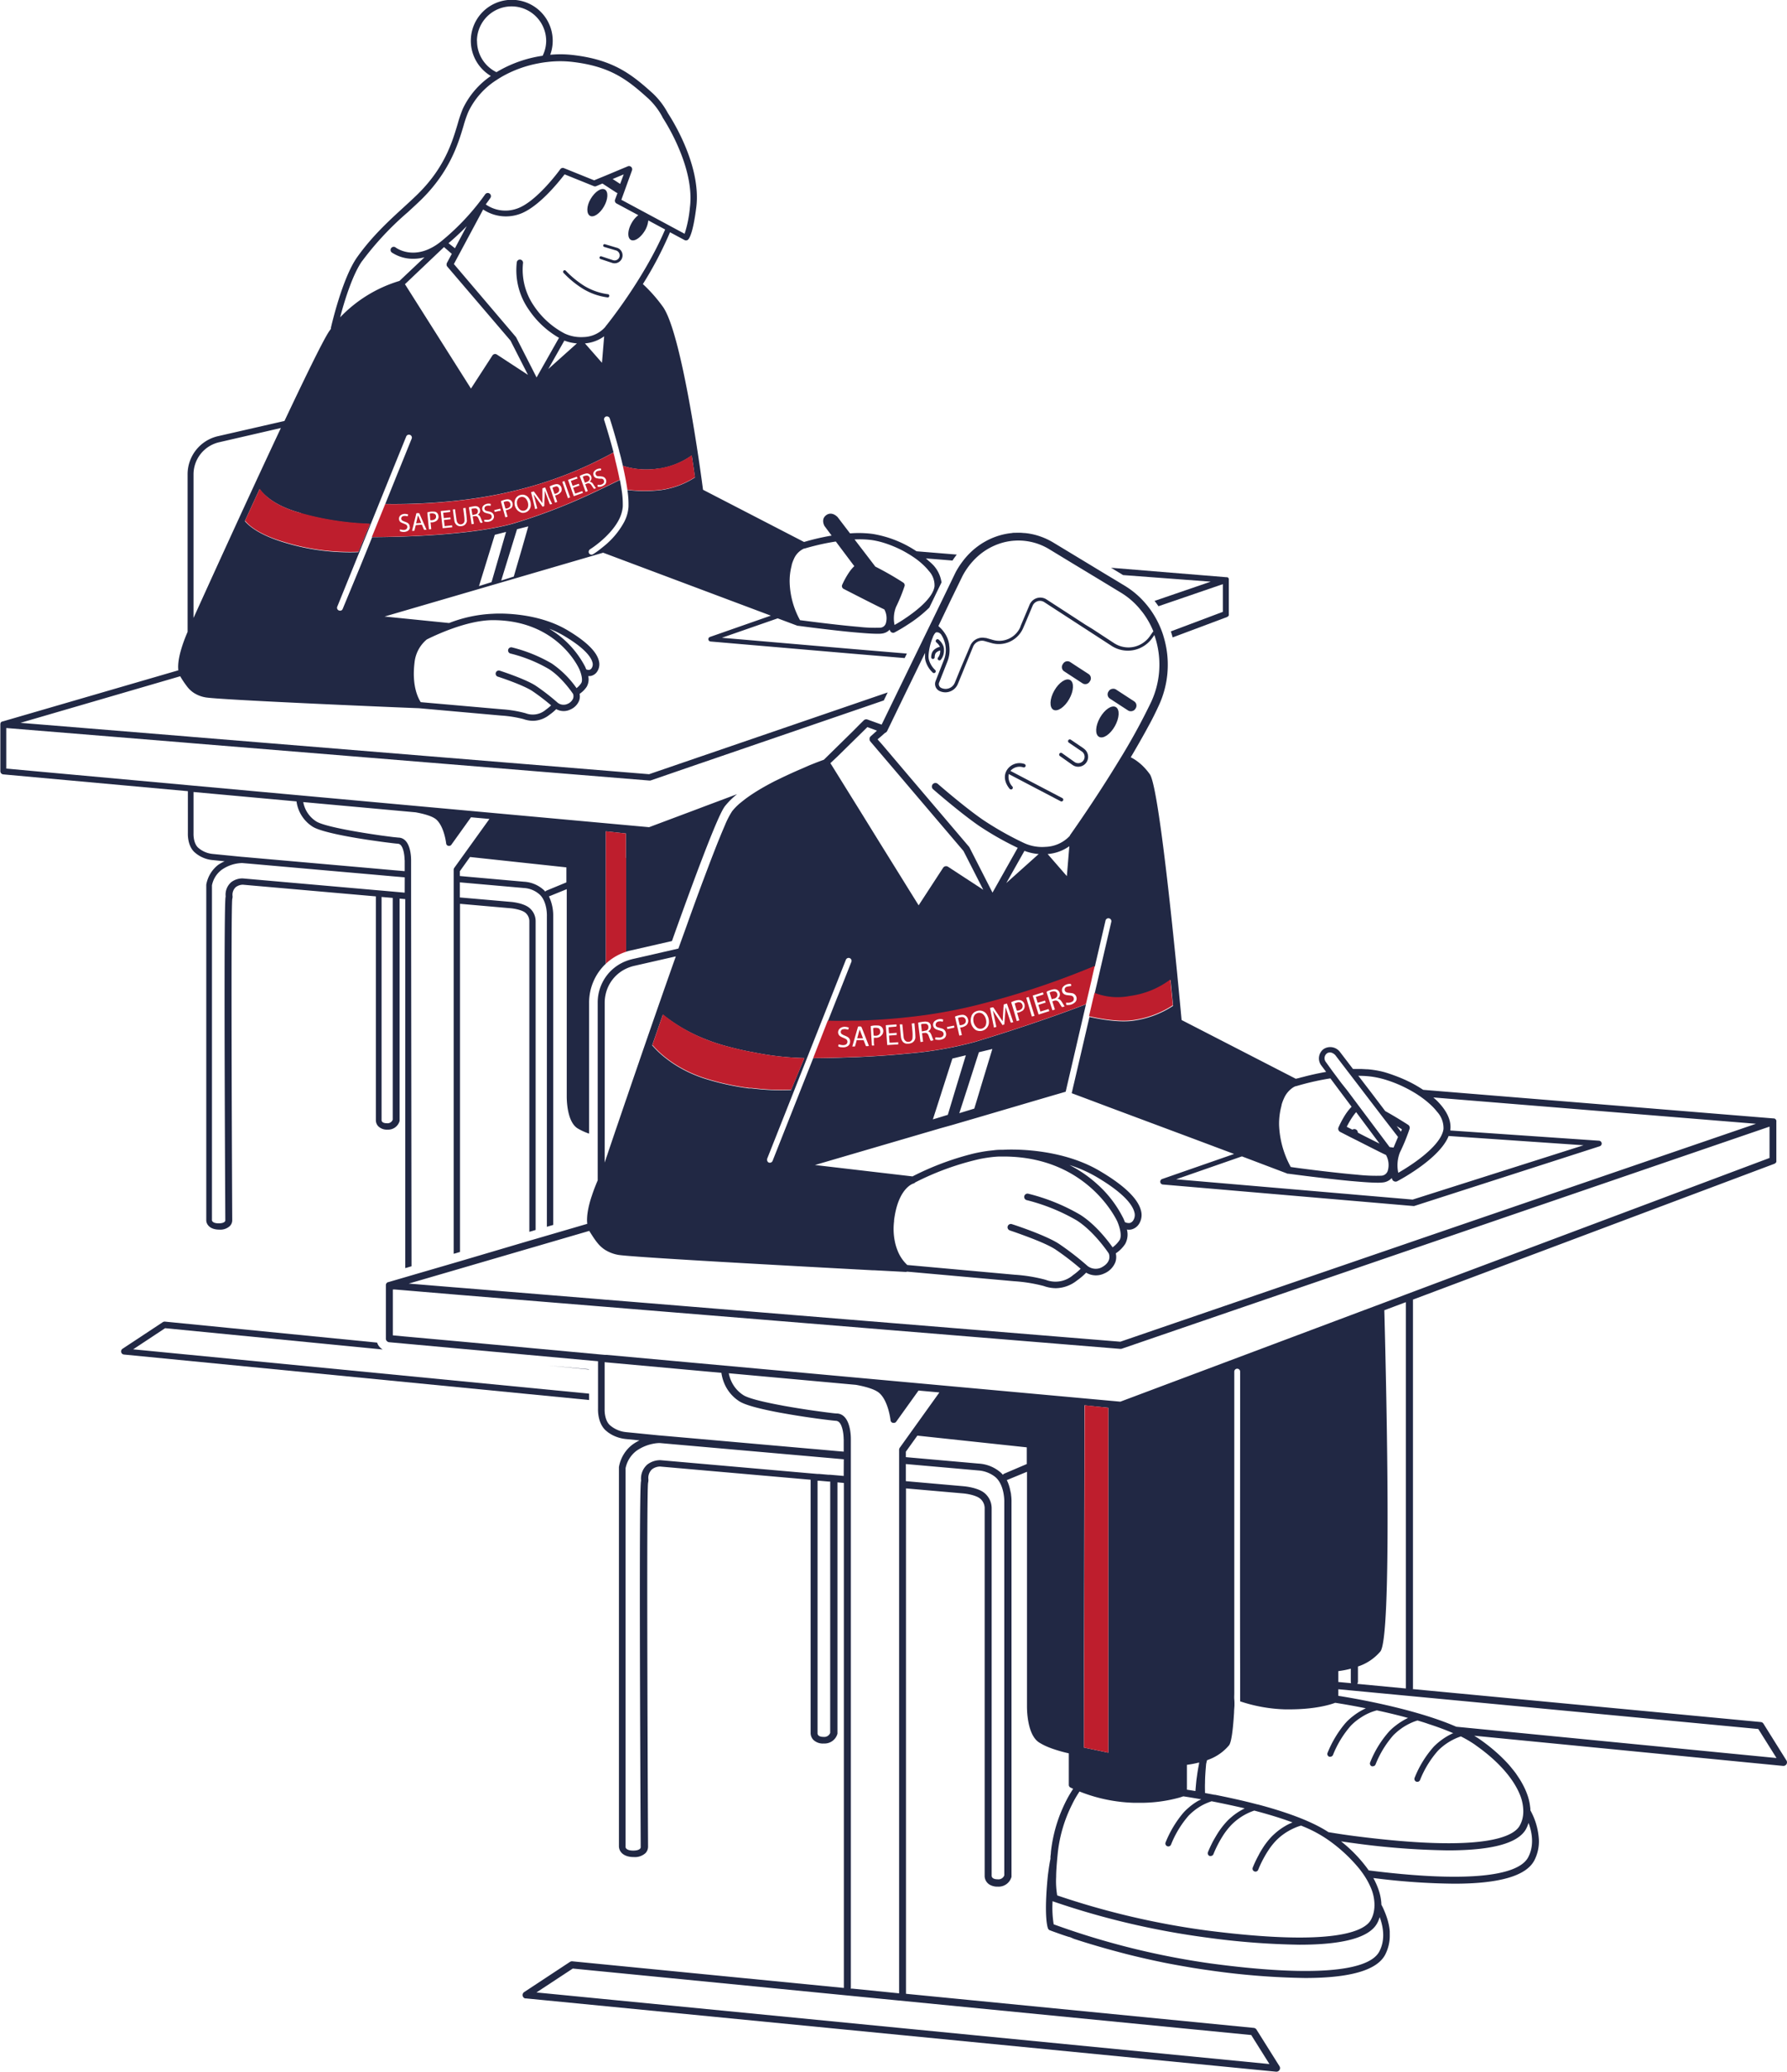 <?xml version="1.0" encoding="UTF-8"?> <svg xmlns="http://www.w3.org/2000/svg" id="Layer_1" data-name="Layer 1" viewBox="0 0 503.24 583.32"><defs><style>.cls-1{fill:none;}.cls-2{fill:#212844;}.cls-3{fill:#be1e2d;}</style></defs><path class="cls-1" d="M205,437.73v-58.3l-4.92,2-.11,0a12.44,12.44,0,0,1,1.22,5.55V474l7.13-2.08a35.36,35.36,0,0,1,3-10.92v-12.7a17.33,17.33,0,0,1-3.2-1.46C205.06,444.92,205,438.46,205,437.73Z" transform="translate(-45.5 -129.11)"></path><path class="cls-1" d="M193.49,386.19c-.94-.91-3.42-1.3-4.3-1.37L175,383.57v98.06l19.57-5.71V388.38A3.12,3.12,0,0,0,193.49,386.19Z" transform="translate(-45.5 -129.11)"></path><path class="cls-1" d="M332.17,547.25v-.08h0A.64.64,0,0,0,332.17,547.25Z" transform="translate(-45.5 -129.11)"></path><path class="cls-2" d="M211.65,189.87c1,.58,2.79-.61,3.95-2.65s1.26-4.17.23-4.75-2.79.61-4,2.65S210.63,189.29,211.65,189.87Z" transform="translate(-45.5 -129.11)"></path><path class="cls-2" d="M219.24,198.87l-3.36-1a.4.4,0,0,0-.5.26.41.41,0,0,0,.27.5l3.35,1a1.44,1.44,0,0,1,.92,1.87,1.43,1.43,0,0,1-1.8.86l-3.26-1.08a.4.4,0,0,0-.51.25.41.41,0,0,0,.26.51l3.25,1.08a2.27,2.27,0,0,0,.72.12,2.24,2.24,0,0,0,.66-4.38Z" transform="translate(-45.5 -129.11)"></path><path class="cls-2" d="M216.67,211.94a17.3,17.3,0,0,1-6.6-2.32,27.18,27.18,0,0,1-5.25-4.3.44.44,0,0,0-.62,0,.43.43,0,0,0,0,.62,27.51,27.51,0,0,0,5.44,4.46,17.72,17.72,0,0,0,7,2.45h0a.44.44,0,0,0,.44-.4A.43.43,0,0,0,216.67,211.94Z" transform="translate(-45.5 -129.11)"></path><path class="cls-2" d="M161.27,382.36V371.25h0c0-.64-.06-6-3.36-6.31h-.11l-1.67-.17-3.15-.41-1.77-.26c-6.15-.9-14.57-2.4-16.66-3.73a8.17,8.17,0,0,1-3.65-5.44l31.64,2.88c2.33.42,4.69,1.07,5.79,2,2.29,2,2.81,6.74,2.82,6.79a.74.74,0,0,0,.73.66H172a.75.75,0,0,0,.6-.31l5.54-7.74,5.19.47-10,13.91s0,.06,0,.08a1.22,1.22,0,0,0-.07.17,1,1,0,0,0,0,.17s0,.06,0,.1v108l1.78-.52V383.57l14.23,1.25c.88.07,3.36.46,4.3,1.37a3.12,3.12,0,0,1,1,2.19v87.54l1.77-.52v-87a4.83,4.83,0,0,0-1.58-3.52c-1.57-1.49-5-1.82-5.38-1.85L175,381.78v-4.25l18,1.59a7.22,7.22,0,0,1,4.64,2c2,2.08,1.88,5.83,1.87,5.9v87.48l1.78-.52V387a12.44,12.44,0,0,0-1.22-5.55l.11,0,4.92-2v58.3c0,.73,0,7.19,3.1,9.07a17.33,17.33,0,0,0,3.2,1.46V411.37a15,15,0,0,1,4.71-10.93l0-25.57V363.16l5.65.61v33.3a13,13,0,0,1,1.26-.34l11.71-2.68c3.13-8.79,5.6-15.5,7.54-20.66.52-1.36,1-2.61,1.44-3.76,4.52-11.73,5.57-13.08,6.07-13.71l.11-.13a21.33,21.33,0,0,1,3.18-3.09l-9.5,3.56-1.47.56L228.29,362,100,350.31l-1.74-.16-51-4.65V334.08l51,4.16,1.74.15,128.3,10.47h.08a1,1,0,0,0,.29,0L242,344.27l1.47-.5,42.24-14.48,1.78-.61,6.9-2.37,1.09-2.25-8,2.74-1.78.61L243.41,341.9l-1.47.5-13.65,4.68L100,336.61l-1.74-.15-47-3.84,45-13.12.05.12a28.22,28.22,0,0,0,2,2.94,7.72,7.72,0,0,0,1.74,1.6,8.82,8.82,0,0,0,3.21,1.27c3.3.72,57.63,3,60.2,3.07l23.17,2.07a33.43,33.43,0,0,1,6.3,1,8.28,8.28,0,0,0,2.69.48,7.63,7.63,0,0,0,4.66-1.73l.17-.12a13.76,13.76,0,0,0,1.69-1.44,4.29,4.29,0,0,0,4,.1,4.58,4.58,0,0,0,2.47-2.54,3.58,3.58,0,0,0,.11-1.86,7.41,7.41,0,0,0,2-2,4.21,4.21,0,0,0,.44-3l.19,0a3.34,3.34,0,0,0,.62-.06,2.86,2.86,0,0,0,1.82-1.41,3.68,3.68,0,0,0,.34-2.9c-.67-2.62-3.71-5.53-9-8.65-9-5.27-20.32-4.57-20.79-4.53h0a38.26,38.26,0,0,0-12.37,2.61l-18.17-1.83,55.84-16.3.58-.17,5.13-1.5,47.23,17.72-17.15,6a.66.66,0,0,0-.44.71.67.67,0,0,0,.6.57l40.2,3.45,1.78.15,11.91,1,.78.07.62-1.27-1.4-.12-11.91-1-1.78-.15-37-3.18,15.58-5.42a.6.6,0,0,0,.11-.06l5.63,2.11.11,0s0,0,.08,0c.52.07,8.77,1.18,15.49,1.81l1.78.15c2,.17,3.72.28,5,.28.48,0,.89,0,1.21-.05a3.6,3.6,0,0,0,2.29-1.12c0,.13.06.22.07.24a.84.84,0,0,0,.5.57.88.88,0,0,0,.76,0c.12-.07.94-.5,2.12-1.2.53-.32,1.13-.7,1.77-1.12a36.4,36.4,0,0,0,5.92-4.69l1.45-3,.59-1.23,1.39-2.85a9,9,0,0,0-2.25-4.8A16.85,16.85,0,0,0,307,287c-.24-.23-.51-.45-.77-.68l1.19.1,2.06.16,4.25.35c.38-.58.79-1.14,1.21-1.68l-4.26-.35-2.06-.17-5-.41-.15-.09c-.41-.27-.83-.53-1.26-.79a31.37,31.37,0,0,0-10.91-4,30.47,30.47,0,0,0-6.42-.16l-3.48-4.56s-1.55-1.76-3.2-.59-.5,3.09-.5,3.09l2,2.68a66.73,66.73,0,0,0-7.77,1.8L243.48,267c-.65-5-6-44.52-11.41-51.67a42.14,42.14,0,0,0-5.53-6.24,103.11,103.11,0,0,0,7.64-14.59l4.08,2.19a.94.94,0,0,0,.42.11.9.9,0,0,0,.62-.25c.31-.3,1.37-1.82,2.28-9.06,1.53-12.27-7.64-25.95-8-26.53,0,0,0,0,0,0a21.59,21.59,0,0,0-4.2-5.52c-6.1-5.53-11.29-9.55-22.64-10.85a30.64,30.64,0,0,0-6.29-.06,11.29,11.29,0,0,0,.7-3.91,11.53,11.53,0,1,0-17.42,9.88,23.17,23.17,0,0,0-7.87,9.18,36.15,36.15,0,0,0-1.46,4.27c-1.57,5.26-3.72,12.47-11.45,20-1.17,1.14-2.44,2.3-3.78,3.53-4.18,3.83-8.92,8.16-13.1,14.05s-7.25,19.29-7.38,19.85a.76.76,0,0,0,0,.3c-.22.32-.45.62-.66.95-1.89,3-6.75,13-12.42,25l-18.67,4.27a11,11,0,0,0-8.61,10.8V307c-1.19,2.76-3,7.6-2.6,10.83L46.14,332.26h0l-.06,0a.72.72,0,0,0-.21.12l-.08.08a1,1,0,0,0-.13.16.31.31,0,0,0,0,.1.83.83,0,0,0-.06.21.25.25,0,0,0,0,.07v0s0,0,0,.05v13.19a.9.9,0,0,0,.81.89l52,4.73V363.7c0,.14-.17,3.38,1.8,5.28a8.8,8.8,0,0,0,5.19,2.28l3.36.34a12.1,12.1,0,0,0-1.81,1,9,9,0,0,0-3.36,5.59V472.7c0,.9.77,2.6,3.69,2.6a3.91,3.91,0,0,0,2.94-1,2.28,2.28,0,0,0,.68-1.61c-.12-24.25-.37-87.46,0-90.46a2.41,2.41,0,0,0,.09-.84,2.93,2.93,0,0,1,.89-2.5,3.4,3.4,0,0,1,2-.7h0l37.47,3.29v63a2.49,2.49,0,0,0,.7,1.75,3.44,3.44,0,0,0,2.58.92,3.33,3.33,0,0,0,3.4-2.45,1.11,1.11,0,0,0,0-.19v-62.4l1.59.14V486.14l1.77-.52ZM205,377.54l-5.59,2.31a.93.93,0,0,0-.36.29l-.22-.27a9,9,0,0,0-5.83-2.52h0L175,375.75v-1.36l2.86-4L205,373.31ZM204.12,308c6.42,3.76,7.9,6.36,8.21,7.57a1.92,1.92,0,0,1-.15,1.54,1.15,1.15,0,0,1-.68.59,1.59,1.59,0,0,1-.93-.15c-.13-.37-.25-.64-.29-.73h0a26.86,26.86,0,0,0-10.14-10.7A26.82,26.82,0,0,1,204.12,308Zm-41.88,7.64a9.74,9.74,0,0,1,3.44-6.49c2.21-1.11,11.27-5.44,18.61-5.44,18.08,0,24.12,13.28,24.37,13.84h0c.42.91,1.09,3.05.5,3.92a5.86,5.86,0,0,1-1.3,1.38,27.45,27.45,0,0,0-7-6.95,42.49,42.49,0,0,0-11.14-4.51.89.89,0,1,0-.41,1.73A41,41,0,0,1,200,317.43c3.56,2.21,6.51,6.49,6.89,7.06a2,2,0,0,1,0,1.28,2.87,2.87,0,0,1-1.58,1.52,2.69,2.69,0,0,1-2.75-.32,61.08,61.08,0,0,0-6.12-4.75c-2.86-1.91-9.94-4.2-10.24-4.3a.89.89,0,0,0-.55,1.69c.08,0,7.14,2.31,9.81,4.09a61.29,61.29,0,0,1,5.24,4,13.27,13.27,0,0,1-1.29,1.08l-.18.13a5.64,5.64,0,0,1-5.73,1,34.22,34.22,0,0,0-6.73-1.11l-22.78-2C163.35,325.83,161.41,322.33,162.24,315.64ZM291,281.16a23.11,23.11,0,0,1,3.71.88,32.67,32.67,0,0,1,4.69,1.94c.59.3,1.16.62,1.71.95s.85.51,1.26.78l.51.34a21.59,21.59,0,0,1,3,2.47,15.11,15.11,0,0,1,1.22,1.36,5.94,5.94,0,0,1,1.57,4.31c-.39,2.91-4.13,6.17-7.57,8.55-.61.42-1.2.82-1.77,1.18s-1.34.82-1.91,1.14a8.74,8.74,0,0,1,.41-5.06,47.48,47.48,0,0,0,2.4-5.86.88.88,0,0,0-.36-1,86.42,86.42,0,0,0-7.87-4.51l-2.81-3.68-1.46-1.9-1.32-1.73-.26-.33A26.72,26.72,0,0,1,291,281.16Zm-22.57,7.09a9.83,9.83,0,0,1,.61-1.7,5.64,5.64,0,0,1,2.89-3l.11,0h.05s2.11-.66,5.08-1.3c1.13-.24,2.39-.48,3.71-.68l.78,1.05,1.42,1.89,3,4a9.41,9.41,0,0,0-.75.79,13.46,13.46,0,0,0-1.05,1.46,23.18,23.18,0,0,0-1.61,3,.89.89,0,0,0,.41,1.15l2.56,1.31,1.78.91c3,1.53,6.55,3.32,7.11,3.55a5.12,5.12,0,0,1,.45,3.86,1.73,1.73,0,0,1-1.59,1.29,39.75,39.75,0,0,1-6-.23l-1.78-.16c-5.9-.56-13-1.49-14.82-1.73a23.55,23.55,0,0,1-2.91-10.51A17.12,17.12,0,0,1,268.46,288.25ZM184.22,292l-.29,1-3.54,1.12.34-1.1,2.18-7.07,1.93-6.27,3.17-.81-1.83,6.35Zm8.34-8.7-2,6.84-.37,1.3-3.54,1.12.43-1.41,2.1-6.8,1.92-6.24,3.17-.8Zm38.17-22.2a21.37,21.37,0,0,0,9.57-3.75c.37,2.39.67,4.5.91,6.19a23.66,23.66,0,0,1-9.4,3.53,39.6,39.6,0,0,1-9.63,0,25.59,25.59,0,0,1,.31,4.77,10.8,10.8,0,0,1-1.2,4.2,22.49,22.49,0,0,1-5.66,6.8l-.21.17c-.36.29-.7.56-1,.8-1,.79-1.8,1.27-1.9,1.34a.88.88,0,0,1-.43.12.84.84,0,0,1-.71-.39.82.82,0,0,1,0-.79.67.67,0,0,1,.19-.25l.1-.1c.07,0,5.26-3.3,7.82-7.76a10.44,10.44,0,0,0,1.27-3.35,8.66,8.66,0,0,0,.12-.89v0a25.58,25.58,0,0,0-.35-4.86c-.12-.78-.26-1.59-.42-2.42,0-.07,0-.15,0-.22l-.41.19c-2,.95-5.18,2.56-9.32,4.43a161.35,161.35,0,0,1-19.71,7.48c-11.82,3.57-33.45,4-40.36,4l-3.4,8.36L142,300.56a.79.79,0,0,1-.56.48.64.64,0,0,1-.2,0,.85.85,0,0,1-.31-.06.81.81,0,0,1-.45-1.07l6.29-15.51,3.2-7.88L156,261.6l.33-.82,3.38-8.32.21-.52a.83.83,0,0,1,1.53.63l-.23.56-2.83,7-.15.37-.76,1.86L154,271c5.49.1,21.17,0,36.28-3.71a110.32,110.32,0,0,0,28-10.81c-1.3-4.95-2.61-9-2.64-9.11a.83.83,0,0,1,.53-1,.9.9,0,0,1,.46,0,.81.81,0,0,1,.58.53c.11.32,1.21,3.76,2.39,8.13l.27,1c0,.23.11.46.17.69s.19.74.29,1.12c.17.68.34,1.38.5,2.08l.09.35A21.74,21.74,0,0,0,230.73,261.06Zm-58-60.52-1.39,2.59h0a.88.88,0,0,0-.07.23.38.38,0,0,1,0,.1c0,.06,0,.13,0,.19s0,.1,0,.15a.33.33,0,0,0,.06.1.78.78,0,0,0,.11.2h0L189.26,225l4.92,9.65-8.77-5.73a.9.9,0,0,0-1.23.26l-6.05,9.33-18.59-29.39,11-10.45Zm-.93-3a70.23,70.23,0,0,0,5.13-4.8L173.62,199ZM199.91,233l4.52-8a12.57,12.57,0,0,0,3.53.79Zm10.32-7.21a10.62,10.62,0,0,0,5.41-2l-.62,7.46Zm5.8-4.72v0h0a8.44,8.44,0,0,1-6.26,2.94,10.91,10.91,0,0,1-5.26-1l0,0s0,0,0,0a23.48,23.48,0,0,1-8.64-7.77,17.92,17.92,0,0,1-3.09-12,.88.88,0,1,0-1.74-.32,19.34,19.34,0,0,0,3.36,13.35,25.64,25.64,0,0,0,8.52,7.95l-6.31,11.16-5.73-11.24a1,1,0,0,0-.11-.17l-17.45-20.52,8.24-15.36a11.53,11.53,0,0,0,9.94,1.39c5.39-1.65,11.33-9.13,13-11.28l8.23,3.32a.87.87,0,0,0,.67,0l1.75-.74,3.9,2.54a1.43,1.43,0,0,0,.34.14l-.68,1.85a.89.89,0,0,0,.42,1.09l6.13,3.29a7.06,7.06,0,0,0-1.88,2.2c-1.15,2-1.25,4.17-.23,4.75s2.79-.61,4-2.66a7.05,7.05,0,0,0,.92-2.81l4.74,2.55C226.79,207.81,216.15,220.9,216,221.05Zm2-41.56,3.11-1.3-1,2.68Zm-38.22-38.85a9.75,9.75,0,0,1,19.5,0,9.61,9.61,0,0,1-1,4.15,35,35,0,0,0-13,4.62A9.73,9.73,0,0,1,179.84,140.64Zm-32.36,62a85.22,85.22,0,0,1,12.85-13.77c1.35-1.24,2.64-2.42,3.82-3.57,8-7.86,10.38-15.63,11.91-20.77a32.21,32.21,0,0,1,1.38-4,21.75,21.75,0,0,1,8.06-9c.67-.44,1.35-.85,2.05-1.23a33.1,33.1,0,0,1,9.59-3.37c.8-.16,1.6-.28,2.39-.37a30.16,30.16,0,0,1,7-.06c10.84,1.24,15.61,4.93,21.65,10.4a20,20,0,0,1,3.91,5.16s0,0,0,.06l.08.12a58.43,58.43,0,0,1,5.18,10.23c1.75,4.52,3.11,9.93,2.47,15a34.5,34.5,0,0,1-1.49,7.44l-3.47-1.86-1.57-.85-12.78-6.86,3-8.29a.91.91,0,0,0-.22-.95.89.89,0,0,0-1-.17l-6.09,2.55-2.44,1-.91.38-8.53-3.44a.88.88,0,0,0-1,.3c-.07.1-6.83,9.47-12.44,11.18a9.66,9.66,0,0,1-8.56-1.26c.8-1.07,1.25-1.74,1.31-1.82a.89.89,0,0,0-1.48-1,67.67,67.67,0,0,1-12.27,13.13c-7.26,5.94-12.7,2-12.94,1.81a.89.89,0,0,0-1.24.17.9.9,0,0,0,.17,1.25,10.83,10.83,0,0,0,6.05,1.77,11.9,11.9,0,0,0,3.16-.43L158,208.2a38.3,38.3,0,0,0-16.71,10.25C142.44,214,144.77,206.42,147.48,202.59Zm-17.28,71a81.14,81.14,0,0,0,19.48,3l-3.28,7.91a63,63,0,0,1-20.92-2.75c-7.07-2.15-9.9-4.69-11-6l4.14-9C119.83,268.43,122.89,271.59,130.2,273.54ZM100,262.71a9.29,9.29,0,0,1,7.26-9.1l17.34-4c-9.71,20.64-21.38,46.36-24.6,53.48Zm56.1,181.64a1.56,1.56,0,0,1-1.64,1c-1.38,0-1.5-.65-1.51-.86V381.64l3.15.27Zm3.37-63.92-1.59-.14-1.78-.16-3.15-.28-1.77-.15-37.34-3.28h-.12a5.24,5.24,0,0,0-3.13,1.08,4.65,4.65,0,0,0-1.55,3.88c0,.15,0,.26,0,.21-.37.74-.4,31.39-.09,91.11,0,.38-.51.83-1.85.83-1.67,0-1.88-.67-1.91-.83V378.37a7.24,7.24,0,0,1,2.61-4.28,10.47,10.47,0,0,1,5.89-2l2,.17,21.37,1.89,14.13,1.24,1.77.16,3.15.28,1.78.15,1.59.14Zm0-9.19v3.14l-1.59-.14-1.78-.15-3.15-.28-1.77-.16-37.34-3.29h-.1l-8.36-.83a7.22,7.22,0,0,1-4.11-1.79c-1.39-1.34-1.27-3.91-1.27-4V352.09l29,2.65a10,10,0,0,0,4.53,7.11c2.49,1.58,11.33,3.13,17.61,4l1.77.25c1.25.17,2.33.3,3.15.4s1.38.15,1.59.16a.7.7,0,0,1,.19.06c1.2.33,1.6,3.1,1.59,4.49Z" transform="translate(-45.5 -129.11)"></path><path class="cls-2" d="M83,509l9-5.95,61.28,6a3.46,3.46,0,0,1-1.58-1.94L91.94,501.2a1,1,0,0,0-.57.14L80,508.85a.89.89,0,0,0-.37.95.87.87,0,0,0,.77.67l131,12.8v-1.79Z" transform="translate(-45.5 -129.11)"></path><polygon class="cls-2" points="165.84 385.58 165.84 385.5 154.32 384.45 165.84 385.58"></polygon><path class="cls-2" d="M386.45,292.87l-15.81,5.42c.39.49.75,1,1.1,1.5l18.13-6.22v7.8l-14.64,5.5c.18.56.35,1.13.5,1.7l15.34-5.75h0l.17-.11.12-.08a1,1,0,0,0,.09-.13.78.78,0,0,0,.1-.15.5.5,0,0,0,0-.13.65.65,0,0,0,0-.21h0v-9.66a.7.7,0,0,0,0-.14h0c0-.05,0-.1,0-.14h0l0,0a.71.71,0,0,0-.08-.15.75.75,0,0,0-.07-.12l0,0a.94.94,0,0,0-.12-.09l-.12-.09h0l-.14,0-.09,0h-.07l-32.48-2.66,3.4,2.06Z" transform="translate(-45.5 -129.11)"></path><path class="cls-3" d="M118.65,266.7l-4.14,9c1.07,1.35,3.9,3.89,11,6a63,63,0,0,0,20.92,2.75l3.28-7.91a81.14,81.14,0,0,1-19.48-3C122.89,271.59,119.83,268.43,118.65,266.7Z" transform="translate(-45.5 -129.11)"></path><path class="cls-3" d="M222.18,267a39.6,39.6,0,0,0,9.63,0,23.66,23.66,0,0,0,9.4-3.53c-.24-1.69-.54-3.8-.91-6.19a21.37,21.37,0,0,1-9.57,3.75,21.74,21.74,0,0,1-9.84-.79C221.42,262.59,221.89,264.92,222.18,267Z" transform="translate(-45.5 -129.11)"></path><path class="cls-3" d="M218.25,256.52a110.32,110.32,0,0,1-28,10.81c-15.11,3.73-30.79,3.81-36.28,3.71l-3.38,8.33-.38.94c6.91,0,28.54-.47,40.36-4a161.35,161.35,0,0,0,19.71-7.48c4.14-1.87,7.34-3.48,9.32-4.43l.41-.19c-.35-1.82-.79-3.72-1.25-5.56C218.61,257.9,218.43,257.2,218.25,256.52Zm-57.32,21.1a1.25,1.25,0,0,1-.68,1,2.4,2.4,0,0,1-1.51.22,3.44,3.44,0,0,1-.55-.15.16.16,0,0,1-.08-.14,1.55,1.55,0,0,1,0-.23l0-.17.29.06a4.36,4.36,0,0,0,.71.11,1.29,1.29,0,0,0,.64-.12.83.83,0,0,0,.46-.76.73.73,0,0,0-.32-.6,2,2,0,0,0-.44-.21l-.26-.11a5.87,5.87,0,0,1-.81-.36,1.16,1.16,0,0,1-.52-.88,1.24,1.24,0,0,1,.46-1.1,1.94,1.94,0,0,1,1.4-.37c.24,0,.47.09.72.13l-.14.53a4.33,4.33,0,0,0-.77-.11,1.45,1.45,0,0,0-.62.11.68.68,0,0,0-.11,1.2h0a4.8,4.8,0,0,0,.73.33,5.44,5.44,0,0,1,.66.28,1.12,1.12,0,0,1,.36.28,1.26,1.26,0,0,1,.32.91A1.08,1.08,0,0,1,160.93,277.62Zm4.08.67s-.11-.07-.13-.12c-.17-.36-.32-.72-.48-1.08a.61.61,0,0,0-.05-.12.17.17,0,0,0-.22-.13l-.58.05-.86.07a.23.23,0,0,0-.14.13c-.11.43-.22.86-.31,1.29a.2.2,0,0,1-.22.18h-.48l.18-.74c.12-.49.24-1,.37-1.47,0-.18.09-.37.13-.55.15-.59.3-1.19.44-1.79l.06-.2c0-.18.11-.27.29-.24h.24c.28,0,.33,0,.48.4.6,1.35,1.19,2.71,1.79,4.06l.09.23C165.39,278.27,165.2,278.29,165,278.29Zm3.37-2.52a2.43,2.43,0,0,1-1.38.41h-.24c0,.05,0,.09,0,.13.06.53.1,1.05.17,1.58,0,.18,0,.24-.21.23s-.32.07-.39,0-.06-.25-.07-.39c-.05-.41-.09-.83-.13-1.24-.09-1-.19-1.93-.28-2.9a1.62,1.62,0,0,1,0-.23l.42-.1a4.43,4.43,0,0,1,1.54-.09l.12,0a1.25,1.25,0,0,1,.93.76,1.29,1.29,0,0,1,.07.21A1.42,1.42,0,0,1,168.38,275.77Zm1.77,2.05-.07-.62c-.13-1.13-.25-2.26-.38-3.4l-.09-.82.11,0,.55-.07.18,0,1.65-.18c.1,0,.14,0,.16.12.06.39.06.39-.32.44l-1.5.18h-.13l.15,1.38,0,.13,1.88-.2.06.52-1.88.22.12,1.08.06.56v.08l2.1-.23.06.54Zm6.82-2a1.65,1.65,0,0,1-1.58,1.42,1.61,1.61,0,0,1-1.42-.44,2,2,0,0,1-.52-1.12c-.15-1-.28-2.05-.42-3.07l0-.06.53-.07.08,0c.06.43.11.84.17,1.24.09.67.19,1.34.29,2a1.21,1.21,0,0,0,.11.32,1.15,1.15,0,0,0,.41.52,1,1,0,0,0,.77.17,1.14,1.14,0,0,0,.48-.2,1,1,0,0,0,.44-.79.22.22,0,0,1,0-.08,10.83,10.83,0,0,0-.1-1.39c-.08-.69-.18-1.37-.27-2.08l.67-.1c.06.55.12,1.1.19,1.64s.13,1.21.16,1.81A1.48,1.48,0,0,1,177,275.86Zm3.91.49a.25.25,0,0,1-.16-.13c-.15-.32-.28-.64-.43-1a3.78,3.78,0,0,0-.17-.35.8.8,0,0,0-.82-.41h-.07c-.2,0-.4.06-.62.1.08.48.16,1,.23,1.44l.11.63-.64.11c-.08-.47-.15-.93-.22-1.38-.17-1.06-.34-2.12-.52-3.17,0-.17,0-.25.18-.28l.76-.15.67-.11h0a1.79,1.79,0,0,1,.69.08,1.15,1.15,0,0,1,.82,1v.08a1.19,1.19,0,0,1-.25.9,1.48,1.48,0,0,1-.25.25l-.15.11s0,0,0,0c.49.13.69.54.87,1s.33.76.51,1.17C181.24,276.3,181.06,276.34,180.88,276.35Zm3.66-1.39a1.25,1.25,0,0,1-.53.72,2.54,2.54,0,0,1-2,.33c-.11,0-.18-.07-.15-.2s0-.23,0-.32v0H182c.33,0,.64,0,1,0a1.37,1.37,0,0,0,.52-.16.74.74,0,0,0,.45-.71.74.74,0,0,0-.46-.72c-.26-.1-.54-.14-.8-.22a6.75,6.75,0,0,1-.68-.21,1.29,1.29,0,0,1-.62-.62,1.19,1.19,0,0,1,.29-1.4l0,0a2.18,2.18,0,0,1,1.89-.45c.1,0,.14.06.11.16s0,.27-.06.42a2.07,2.07,0,0,0-1.13,0,.75.75,0,0,0-.53,1,.71.71,0,0,0,.46.4c.32.09.66.15,1,.24a1.54,1.54,0,0,1,.94.6,1.33,1.33,0,0,1,.18.42A1.35,1.35,0,0,1,184.54,275Zm1.61-2-1.12.28-.09,0-.16,0-.11-.46,1.72-.42h0l0,.06C186.55,272.88,186.56,272.88,186.15,273Zm3.12-.66-.2.11a3.12,3.12,0,0,1-.73.3,1.41,1.41,0,0,1-.22.06l-.19,0c.08.32.16.62.25.92l.25.94-.62.17-.33-1.21L187,271.9c-.13-.51-.27-1-.41-1.53,0-.14,0-.19.11-.24l.35-.13a5,5,0,0,1,1.25-.31h.09a1.46,1.46,0,0,1,.64.11,1.21,1.21,0,0,1,.72.73A1.45,1.45,0,0,1,189.27,272.32Zm2.88,1.09a1.9,1.9,0,0,1-.66-.35,1.48,1.48,0,0,1-.3-.25l-.08-.11a2.86,2.86,0,0,1-.54-2.86,2,2,0,0,1,.49-.76,2,2,0,0,1,.66-.44,2.52,2.52,0,0,1,.73-.18,1.9,1.9,0,0,1,1,.15,2.06,2.06,0,0,1,.64.41,2.83,2.83,0,0,1,.48.63,3.22,3.22,0,0,1,.4,1.52A2.2,2.2,0,0,1,192.15,273.41Zm8.29-2.26s-.13-.06-.15-.12l-.12-.34-.63-1.67-.57-1.53-.06-.15h0c0,.66,0,1.31-.06,2s-.06,1.46-.08,2.19c0,.13-.05.19-.17.2s-.25.18-.38,0l-1.35-1.87-.42-.58c-.18-.25-.36-.51-.55-.76a.37.37,0,0,0-.12-.13l.48,1.84c.09.36.18.72.28,1.08s.17.68.26,1l-.59.2-.16-.68c-.16-.64-.32-1.29-.47-1.93s-.35-1.43-.53-2.15l.69-.21a.23.23,0,0,1,.17.08l.7.95.41.57,1,1.38.22.3,0,0a.37.37,0,0,0,0-.09c0-.72,0-1.44,0-2.16,0-.26,0-.52,0-.77s0-.67,0-1a.19.19,0,0,1,.17-.21c.2-.05.39-.12.61-.19l.05.11c.35.89.69,1.77,1,2.66L201,271C200.76,271.05,200.6,271.11,200.44,271.15Zm3-3.46a1.65,1.65,0,0,1-.4.44,3,3,0,0,1-1.23.52l.62,1.83-.61.21-.75-2.23-.16-.48c-.2-.6-.41-1.2-.61-1.81l0-.06a6.48,6.48,0,0,1,1.38-.54,2.59,2.59,0,0,1,.63-.09,1.29,1.29,0,0,1,.91.36,1.45,1.45,0,0,1,.45,1A1.36,1.36,0,0,1,203.45,267.69Zm2,1.74c-.54-1.54-1.07-3.07-1.6-4.61l.61-.21.6,1.74.9,2.59.09.28Zm1.65-.56-.09-.24c-.06-.17-.12-.33-.17-.49-.19-.53-.38-1.06-.56-1.58l-.18-.5c-.16-.45-.32-.91-.49-1.37l-.15-.43,2-.7.51-.18c0,.15.11.29.15.43s-.07.11-.12.13c-.56.21-1.14.41-1.74.62l.47,1.32,0,.11.89-.31.89-.31.18.5-1.78.63.51,1.45.07.19.64-.22.81-.29.54-.19.12.33.06.18Zm6.07-2.18-.29.11a.25.25,0,0,1-.17-.08l-.51-.72c0-.08-.1-.16-.16-.24a1,1,0,0,0-.78-.52,1.52,1.52,0,0,0-.51.1l-.43.16v0l.71,1.94-.6.22-.52-1.41c-.08-.2-.15-.4-.22-.6l-.17-.45-.3-.83-.39-1a.19.19,0,0,1,0-.21s0-.05.07-.07a6.48,6.48,0,0,1,1.59-.59,1.26,1.26,0,0,1,1.4.59,1.27,1.27,0,0,1-.19,1.58l-.12.13a1.35,1.35,0,0,1,1,.71c.13.21.28.42.42.62l.34.5Zm2.56-1a2.55,2.55,0,0,1-1,.49,2.92,2.92,0,0,1-.79.06.23.23,0,0,1-.14-.13v-.05c0-.12,0-.24,0-.38H214a2.1,2.1,0,0,0,.5,0,1.82,1.82,0,0,0,.7-.24l.19-.16a.73.73,0,0,0,.22-.67.79.79,0,0,0-.62-.66l-.09,0c-.38,0-.77,0-1.15-.1a1.22,1.22,0,0,1-1.14-1.06.93.93,0,0,1,0-.44,1.2,1.2,0,0,1,.25-.52,2.19,2.19,0,0,1,1.78-.75.2.2,0,0,1,.14.13c0,.13,0,.27,0,.37h0c-.36.07-.68.11-1,.2a.82.82,0,0,0-.56.51.59.59,0,0,0,0,.13.74.74,0,0,0,.69.83c.37,0,.74,0,1.1.08a1.35,1.35,0,0,1,.71,2.4Z" transform="translate(-45.5 -129.11)"></path><path class="cls-3" d="M221.76,370.65v-6.88l-5.65-.61v11.71l0,25.57a15,15,0,0,1,5.71-3.37V370.65Z" transform="translate(-45.5 -129.11)"></path><path class="cls-2" d="M542.11,614.4h0a1,1,0,0,0-.32-.32.91.91,0,0,0-.43-.14l-98-9.28h0a1.11,1.11,0,0,0,.05-.25V495L545.2,456.76h0a.76.76,0,0,0,.19-.12,1.1,1.1,0,0,0,.14-.09.78.78,0,0,0,.1-.15.57.57,0,0,0,.11-.16.38.38,0,0,0,0-.1s0,0,0-.06a.08.08,0,0,0,0,0,.58.58,0,0,0,0-.19V444.89a.8.8,0,0,0,0-.15.88.88,0,0,0,0-.17h0l0,0a.83.83,0,0,0-.09-.16,1.19,1.19,0,0,0-.09-.15h0l0,0a1.27,1.27,0,0,0-.13-.11l-.14-.1h0a.48.48,0,0,0-.17-.05h0l-.13,0h0l-90.7-7.4-2.34-.19-5.67-.47-.17-.11c-.47-.3-.94-.6-1.42-.88-1-.6-2.06-1.15-3.13-1.65s-2.15-.94-3.23-1.34-2-.71-3-1a25.36,25.36,0,0,0-3-.61c-.54-.08-1.09-.14-1.65-.19h-.21l-1.48-.08h-1.87l-.6,0-3.7-4.84a3.43,3.43,0,0,0-4.57-.78,3.29,3.29,0,0,0-.73,4.52l1.43,1.91c-2.74.48-5.11,1.06-6.72,1.49h-.05l-.73.2-.47.13-.12,0-.43.13-32.18-16.55c-.81-8.85-6.06-65.16-8.94-69.19a16.9,16.9,0,0,0-1.49-1.82,13.75,13.75,0,0,0-1.45-1.36,13.08,13.08,0,0,0-2.39-1.58l-.06,0c1.47-2.47,2.91-5,4.25-7.42l1-1.84c1-1.82,1.86-3.6,2.65-5.31a27.29,27.29,0,0,0,1.68-18.29c-.15-.57-.31-1.14-.49-1.71a26.19,26.19,0,0,0-3.61-7.11c-.37-.51-.75-1-1.16-1.48A24.06,24.06,0,0,0,362.2,294l-6-3.62-3.4-2.06-10.63-6.43a19.62,19.62,0,0,0-3.33-1.61c-.38-.14-.76-.27-1.15-.39a18.7,18.7,0,0,0-3.53-.7c-.4,0-.8-.07-1.2-.08s-1,0-1.44,0-.73,0-1.09.08a19.14,19.14,0,0,0-3.23.61,18.92,18.92,0,0,0-2.33.82,17.61,17.61,0,0,0-1.8.88c-.47.26-.93.53-1.38.83a20.55,20.55,0,0,0-5.09,4.82,22.55,22.55,0,0,0-2,3.11l-2.9,6-.61,1.26-7.71,15.86-.62,1.27L301.13,318l-1.77,3.65-.62,1.26-1.09,2.25L293.84,333l-.06.12-1.43-.51-2.55-.92a1.4,1.4,0,0,0-.28-.06,1,1,0,0,0-.77.29l-1.3,1.28L285.67,335l-8.15,8-.25.1-.77.28-1.08.41-1.89.75-2.28,1c-1.23.52-2.55,1.11-3.93,1.75l-1.39.65-.1.05c-.69.33-1.38.68-2.07,1-1.38.71-2.76,1.46-4.09,2.24-.6.36-1.2.72-1.77,1.09s-1.14.75-1.68,1.13l-.14.1c-.41.29-.8.59-1.18.89l-.26.2-1,.81-.15.14a15.78,15.78,0,0,0-1.8,1.9,23.31,23.31,0,0,0-2.06,4l-.4.92c-.23.55-.48,1.13-.74,1.77s-.51,1.24-.78,1.91-.48,1.2-.73,1.84l-.84,2.15c-.21.55-.42,1.11-.65,1.69l-1.06,2.8c-.22.6-.46,1.22-.69,1.84q-.5,1.3-1,2.67c-.15.39-.3.8-.44,1.2-.25.66-.49,1.32-.74,2-.4,1.09-.8,2.2-1.21,3.33-.2.56-.41,1.13-.62,1.7-1,2.87-2.1,5.83-3.18,8.86L226,398.59l-2.43.55-.25.07a12.31,12.31,0,0,0-1.56.5,12.46,12.46,0,0,0-2.48,1.3c-.32.22-.63.45-.92.69a12.33,12.33,0,0,0-2.32,2.52,12.54,12.54,0,0,0-2.22,7.15V449h0v12.43c-.17.39-.35.82-.53,1.28s-.38.94-.56,1.44-.33.9-.48,1.37-.23.67-.33,1c-.17.54-.33,1.1-.47,1.66a22.92,22.92,0,0,0-.49,2.47,14.74,14.74,0,0,0-.14,1.57,8.57,8.57,0,0,0,.06,1.45l-9.65,2.82-1.78.52-3.15.92-1.77.51L175,484.21l-1.78.52-11.91,3.47-1.77.52-4.7,1.37h0l-.09,0a1.71,1.71,0,0,0-.23.13h0l-.08.07-.09.11-.06.08-.06.11a1.05,1.05,0,0,0-.06.24.41.41,0,0,0,0,.08v0s0,0,0,0V506a.9.9,0,0,0,.07.37,1,1,0,0,0,.4.46l.08.07a1.07,1.07,0,0,0,.36.1l4.51.41,1.77.16,11.91,1.09,1.78.16,38.86,3.54v13.32c0,.16-.19,3.83,2,6,.24.23.49.43.73.62s.37.27.56.39.44.28.65.39a10.66,10.66,0,0,0,2.1.84l.69.17.45.08c.42.07.68.09.7.09l3.81.38h0a12.87,12.87,0,0,0-2,1.19,10.09,10.09,0,0,0-3.8,6.32V649a2.78,2.78,0,0,0,1.29,2.21,3.81,3.81,0,0,0,.45.26l.49.2a6.32,6.32,0,0,0,1.94.28,4.44,4.44,0,0,0,3.33-1.13A2.63,2.63,0,0,0,228,649c-.14-27.45-.42-99,0-102.38a3.5,3.5,0,0,0,.1-1,3.31,3.31,0,0,1,1-2.83,3.86,3.86,0,0,1,2.27-.79h0l42.41,3.72v71.26a2.8,2.8,0,0,0,.8,2,3.86,3.86,0,0,0,2.91,1,3.77,3.77,0,0,0,3.85-2.76,1.64,1.64,0,0,0,0-.22h0V546.46l1.8.16h0V688.8h0l-76.47-7.5a1.07,1.07,0,0,0-.65.16l-12.9,8.5a1,1,0,0,0-.42,1.08,1,1,0,0,0,.31.51,1.14,1.14,0,0,0,.34.19.79.79,0,0,0,.22,0l211.3,20.64h.09a1,1,0,0,0,.86-.48,1,1,0,0,0,0-1.06l-6.48-10.32a1,1,0,0,0-.32-.32,1.11,1.11,0,0,0-.43-.15l-97.95-9.6h0V548.16l16.11,1.41a15.81,15.81,0,0,1,2.36.41c.31.08.63.18.93.28l.5.2a4,4,0,0,1,1.08.66,3.53,3.53,0,0,1,1.17,2.49V657.24a2.85,2.85,0,0,0,.8,2,2.81,2.81,0,0,0,.56.46,4.32,4.32,0,0,0,2.36.58,3.76,3.76,0,0,0,3.84-2.76.82.82,0,0,0,0-.22V552.08a12.66,12.66,0,0,0-.12-2.09c0-.37-.13-.78-.22-1.21a11.53,11.53,0,0,0-1-3h0l.12,0,5.58-2.3h0v66c0,.83,0,8.14,3.51,10.27l.14.08a15.4,15.4,0,0,0,1.95,1l.47.2.83.32a41.21,41.21,0,0,0,4.88,1.4h0v8.88a.84.84,0,0,0,.26.61.8.8,0,0,0,.19.13.92.92,0,0,0,.17.08l.31.15.29.14h0c-.21.31-.64,1-1.19,1.93-.41.72-.88,1.61-1.37,2.66-.33.7-.66,1.47-1,2.3-.15.36-.29.74-.43,1.13a41.46,41.46,0,0,0-2.27,9.78c0,.47-.09.9-.13,1.34,0,.19,0,.39,0,.57-.23,1.11-.41,2.27-.57,3.47-.06.47-.13.92-.18,1.41-1.14,11.54-.05,14.46.07,14.76a1.34,1.34,0,0,0,.22.31,1.08,1.08,0,0,0,.18.11,1.1,1.1,0,0,0,.14.09h0l.08,0,.59.23.39.14,1.42.51c.81.29,1.81.64,3,1l.12,0L348,675c1.46.47,3.1,1,4.93,1.54l1.72.51,2.22.64,2,.55c1.29.35,2.63.71,4,1.06h0c2.61.66,5.39,1.31,8.3,1.93l2.1.44c2.64.53,5.37,1,8.18,1.48,1.5.24,3,.47,4.55.68a208.41,208.41,0,0,0,27,2.17c12.73,0,20.29-2.19,22.58-6.56a11.65,11.65,0,0,0,1.29-5.7c0-.29,0-.58,0-.88a14.78,14.78,0,0,0-.19-1.47,18.68,18.68,0,0,0-.83-3c-.18-.51-.39-1-.62-1.55s-.46-1-.72-1.48a8.24,8.24,0,0,0-.05-.85,14.13,14.13,0,0,0-.67-3.14,20.94,20.94,0,0,0-1.54-3.52A191.35,191.35,0,0,0,455,659.45c12.73,0,20.29-2.19,22.58-6.55a11.6,11.6,0,0,0,1.29-5.75,19.19,19.19,0,0,0-2.4-8.36c0-.29,0-.59-.06-.89a14.6,14.6,0,0,0-.86-3.68,20.42,20.42,0,0,0-.81-1.9,23.64,23.64,0,0,0-1.66-2.88c-.21-.32-.44-.65-.67-1-.47-.64-1-1.28-1.52-1.92s-1.13-1.28-1.75-1.92l-.95-.94h0a49.64,49.64,0,0,0-6-4.88c-.49-.34-1-.67-1.55-1l-.09,0,87.08,8.51h.1a1,1,0,0,0,.85-.47,1,1,0,0,0,0-1.07ZM432,432.26a26.11,26.11,0,0,1,4.19,1,35.22,35.22,0,0,1,5.31,2.2c.66.33,1.31.69,1.94,1.06.48.29,1,.58,1.42.89l.58.38.73.53a25.42,25.42,0,0,1,2.67,2.27,16,16,0,0,1,1.37,1.54A6.77,6.77,0,0,1,452,447c-.45,3.29-4.68,7-8.57,9.68-.69.47-1.37.92-2,1.32s-1.52.94-2.16,1.3a10,10,0,0,1,.46-5.73,54.55,54.55,0,0,0,2.72-6.63,1,1,0,0,0-.41-1.15c-.89-.57-3.62-2.31-6.44-3.86l-4-5.28-1.65-2.15-1.41-1.84-.14-.19L428,432A27.57,27.57,0,0,1,432,432.26Zm6.82,13.89,1.46.9-.25.68Zm-20-18.12a1.71,1.71,0,0,1,.32-2.32c1.18-.84,2.32.38,2.41.48l3,3.93.31.41,1.17,1.52.22.29.12.16,1.4,1.82,1.64,2.15,2.92,3.82,2.87,3.75,4,5.17-1.26,3-1.11-.15-8.05-10.75-1.22-1.63-2.67-3.57L423.21,434l-.87-1.16-.28-.38-1.39-1.86ZM434,451.09c-1.76-.88-4.05-2-6.12-3.1h0a1,1,0,0,0-1-1,1,1,0,0,0-.53.17l-.53-.27-1.06-.54c.22-.45.47-.91.73-1.36a20.24,20.24,0,0,1,1.36-2.08c.19-.25.38-.48.56-.68Zm-27.62-10.82a11.78,11.78,0,0,1,.7-1.92,7,7,0,0,1,2.58-3.08,4.41,4.41,0,0,1,.69-.35l.12,0,0,0h0c.05,0,2.39-.75,5.75-1.47,1.2-.26,2.53-.51,3.93-.73l.31.41.53.71,1.6,2.15,3.54,4.72c-.23.23-.46.48-.68.74a17.09,17.09,0,0,0-1.19,1.64,28.09,28.09,0,0,0-1.81,3.4,1,1,0,0,0,.46,1.3l2.9,1.49,2,1c3.4,1.73,7.42,3.77,8,4a5.82,5.82,0,0,1,.52,4.38,2,2,0,0,1-1.8,1.46,47.77,47.77,0,0,1-6.76-.27l-2-.18c-6.68-.64-14.76-1.69-16.78-2a26.7,26.7,0,0,1-3.29-11.89A19.5,19.5,0,0,1,406.42,440.27Zm1.74,19.29a.25.25,0,0,0,.12,0l.1,0c.59.08,9.92,1.33,17.53,2.05l2,.17c2.23.19,4.2.31,5.61.31a12.86,12.86,0,0,0,1.37-.06,3.94,3.94,0,0,0,2.6-1.27c0,.16.06.26.07.28a1,1,0,0,0,.57.65,1,1,0,0,0,.86,0c.14-.08,1.07-.56,2.4-1.36.6-.36,1.28-.79,2-1.26,3.67-2.4,8.53-6.17,10.1-10.13l38,2.61-48.12,15.29-.08,0-1.93-.17-13.48-1.15-2-.18-49.13-4.21,18.53-6.45ZM313.41,297.73l.62-1.27,2.53-5.2a20.2,20.2,0,0,1,2.67-3.88,19.55,19.55,0,0,1,1.63-1.65,17.69,17.69,0,0,1,6.93-3.82,16.7,16.7,0,0,1,13.26,1.87L348,288l3.4,2.05,9.72,5.89a21.37,21.37,0,0,1,4.84,4c.43.47.83,1,1.22,1.46a23.59,23.59,0,0,1,3.14,5.5s-.12.05-.15.1l-.08.11-.75,1.08a6.92,6.92,0,0,1-1.28,1.41,7.32,7.32,0,0,1-4.75,1.79,7.46,7.46,0,0,1-4.08-1.21l-6.11-4L351.18,305l-5.53-3.6-3.29-2.13-2.14-1.39a3.24,3.24,0,0,0-4.35.76,3.25,3.25,0,0,0-.42.7l-.23.56-1.69,4-.67,1.6,0,.09a6.48,6.48,0,0,1-7.69,3.7l-2-.57-.24,0a3.72,3.72,0,0,0-3.5,1.12,3.56,3.56,0,0,0-.7,1.1L316.15,317l-.89,2.18-.87,2.13a2.81,2.81,0,0,1-3.84,1.47,1.19,1.19,0,0,1-.59-1.49l.14-.34.85-2.17,1.36-3.45a8.84,8.84,0,0,0,.59-3.53,10.36,10.36,0,0,0-.11-1.12s0,0,0,0,0-.09,0-.18a7.87,7.87,0,0,0-1.37-3.31,8.75,8.75,0,0,0-1.44-1.61,2.18,2.18,0,0,0-.22-.21Zm-19.48,38.44.26-.24.54-.48a1.08,1.08,0,0,0,.61-.54l4-8.26,1.19-2.46.58-1.19.52-1.06,3.79-7.8.58-1.21c0,.27,0,.53,0,.78V314a4.26,4.26,0,0,0,.12,1.07,7.16,7.16,0,0,0,2.07,3.42.49.49,0,0,0,.32.12.51.51,0,0,0,.39-.18.5.5,0,0,0-.06-.7,6.35,6.35,0,0,1-1.76-2.93,4.47,4.47,0,0,1-.09-1.12,13.41,13.41,0,0,1,.15-1.43c.08-.49.18-1,.31-1.5a14.14,14.14,0,0,1,.78-2.28l0-.08c.12-.25.24-.48.36-.68.27-.42.47-.55.53-.56h0a1.38,1.38,0,0,1,1.07.27,1.9,1.9,0,0,1,.33.31,8,8,0,0,1,1.2,3,7.51,7.51,0,0,1,.13,1.34,7.67,7.67,0,0,1-.54,2.85l-1.67,4.24-.67,1.72a2.3,2.3,0,0,0-.12.43,2.21,2.21,0,0,0,1.21,2.34,3.86,3.86,0,0,0,1.65.38,3.67,3.67,0,0,0,1.38-.26,3.76,3.76,0,0,0,2.16-2.12l1.21-2.94.89-2.19,2.18-5.33a2.71,2.71,0,0,1,3.24-1.59l2,.57a7.47,7.47,0,0,0,8.88-4.27l.38-.88.68-1.6,1.46-3.47.12-.27a2.23,2.23,0,0,1,.8-1,2.66,2.66,0,0,1,.61-.3,2.23,2.23,0,0,1,1.88.26l.52.34,2.4,1.56.38.25,1.44.93,5.56,3.61,1.9,1.23,6.76,4.39a8.41,8.41,0,0,0,11.43-2.19l.06-.07.34-.49.21-.31c.07.19.13.38.19.58.18.56.35,1.13.49,1.71a25.05,25.05,0,0,1-1.59,16.59,178.91,178.91,0,0,1-9.15,16.64c-6.69,11-13.54,20.63-13.64,20.77a1.31,1.31,0,0,0-.12.27,9.8,9.8,0,0,1-6.88,3.09,12.09,12.09,0,0,1-6-1.08h0l0,0A89.76,89.76,0,0,1,322.42,360c-5.28-3.61-12.76-10.14-12.83-10.2a1,1,0,1,0-1.32,1.51c.07.07,7.64,6.67,13,10.35a86.85,86.85,0,0,0,10.83,6.15L325,380.42l-6.49-12.73a1.27,1.27,0,0,0-.13-.19l-17.26-20.29-1.77-2.09-5.09-6-.27-.32-1-1.12-.35-.42Zm52.71,31.18-.7,8.43-5.41-6.22A12.14,12.14,0,0,0,346.64,367.35ZM338,369.56l-9.11,8.16,5.11-9.06A14.37,14.37,0,0,0,338,369.56Zm-56.68-27.44,4.4-4.33,1.78-1.74,2.26-2.23,2.7,1h0l0,0-.36.33-1.43,1.28a.83.83,0,0,0-.11.15,1,1,0,0,0-.12.16.48.48,0,0,0-.05.17.73.73,0,0,0,0,.2.47.47,0,0,0,0,.17.51.51,0,0,0,0,.21,1444120050406.14,1444120050406.14,0,0,1,.18.34l.52.61,1.23,1.44.29.35,1.52,1.78,5.28,6.2,1.77,2.09,15.65,18.4,5.57,10.92-9.92-6.48a1,1,0,0,0-.75-.14,1,1,0,0,0-.64.43L304.2,384l-3.07-4.93-1.77-2.86-4.73-7.61-1.51-2.43L287.45,357l-1.78-2.86-5.95-9.58-.12-.19-.25-.4ZM244.19,421.7c1.4.56,2.89,1.09,4.49,1.56q.62.19,1.26.36c2,.54,3.9,1,5.69,1.37l.9.18.55.11.07,0,.62.12A80.36,80.36,0,0,0,272,427l-1.47,3.56-.71,1.71L268.28,436a59.17,59.17,0,0,1-6.64-.05c-1.18-.07-2.47-.18-3.87-.34l-.62-.07-.33,0-.29,0c-.36,0-.74-.1-1.12-.16l-.13,0-.56-.08-1.26-.21a72.8,72.8,0,0,1-8.86-2.1,36.47,36.47,0,0,1-8.44-3.75,31.84,31.84,0,0,1-3-2.07,26.65,26.65,0,0,1-4-3.75c1-2.87,2-5.76,3-8.64A45.76,45.76,0,0,0,244.19,421.7ZM215.79,448V411.37a10.67,10.67,0,0,1,.24-2.2,10.47,10.47,0,0,1,5.73-7.31,11.34,11.34,0,0,1,2.25-.8l11.81-2.69c-.06.18-.13.37-.2.56-3.24,9.15-6.56,18.7-9.58,27.44-.2.58-.4,1.16-.59,1.73-.72,2.09-1.42,4.13-2.1,6.09-.2.59-.39,1.16-.59,1.73-.34,1-.67,2-1,2.92-1.1,3.21-2.1,6.17-3,8.78-.7,2.05-1.31,3.88-1.85,5.45q-.33,1-.63,1.86l-.5,1.49Zm-54.52,42.3,11.91-3.47,1.78-.52,19.65-5.74,1.7-.49,3.14-.92,1.78-.52,9.59-2.8h0l.64-.19a.59.59,0,0,0,.06.14l.18.28c.22.35.43.68.64,1l.15.24c.45.67.88,1.28,1.32,1.81a8.89,8.89,0,0,0,2,1.82,10.42,10.42,0,0,0,3.63,1.44c3,.65,51,3.25,71.73,4.36l.38,0,1.63.09h.13l7.21.38h.05a1,1,0,0,0,.38-.08l30.16,2.7a43.75,43.75,0,0,1,8.3,1.34,10.4,10.4,0,0,0,3.43.62,9.81,9.81,0,0,0,6-2.21l.23-.16a17.78,17.78,0,0,0,2.3-2,5.38,5.38,0,0,0,5.13.21,5.72,5.72,0,0,0,3.11-3.2,4.45,4.45,0,0,0,.11-2.45,9.35,9.35,0,0,0,2.64-2.64,5.48,5.48,0,0,0,.49-4.07,3,3,0,0,0,.52.06,3.33,3.33,0,0,0,.76-.08,3.54,3.54,0,0,0,2.24-1.74,4.67,4.67,0,0,0,.43-3.61c-.87-3.37-4.81-7.13-11.71-11.18-11.69-6.85-26.44-5.94-27.07-5.9-.81,0-1.63,0-2.46.11s-1.41.14-2.12.25c-.54.07-1.08.16-1.62.26-.73.13-1.46.28-2.18.45a79.77,79.77,0,0,0-17.17,6.43L275,457.11l27.33-8,2.83-.83,2.4-.7,2.76-.81,3.59-1,2.38-.7h0l4.56-1.33,17-5,4.61-1.35,3.14-.91.1-.41.42-1.81v0l2.14-9.2,2.52-10.87.54-2.33-.42.17c-4.56,1.74-15.82,5.89-30.95,10.46a104.7,104.7,0,0,1-18.81,3.25l-1.77.17c-3.11.28-6.2.5-9.13.66l-2.78.14-1.34.06-.44,0c-4.72.19-8.7.25-11.17.27l-1.26,3.18-.24.6-.68,1.72L270.56,437l-.58,1.48-.11.27-.68,1.72-.11.28-5.93,15-.08.2a.85.85,0,0,1-1.07.47l0,0a.81.81,0,0,1-.47-.84.65.65,0,0,1,0-.2l5.94-15,.68-1.72.07-.16.57-1.45,1.81-4.58.68-1.72,8-20.22.56-1.42,3.71-9.38.17-.41a.82.82,0,1,1,1.53.61l-.18.45-3.38,8.56-.41,1-.43,1.08-2.21,5.6c1.65,0,4.06,0,7,0l1.78,0c1.68-.06,3.5-.14,5.43-.26l1.41-.09c1.62-.12,3.32-.25,5.07-.42l1.77-.19a141.9,141.9,0,0,0,18.46-3.16,231.42,231.42,0,0,0,34-11.19l.27-.12,3-12.91a.83.83,0,0,1,1-.62.82.82,0,0,1,.62,1l-3.1,13.35-.46,2-.21.9-.25,1.09-.66,2.8-.52,2.27.55-2.25a18,18,0,0,0,10,.86,24.27,24.27,0,0,0,10.92-4.32l.43-.33c.24,2.49.48,4.93.7,7.27l-.44.29a27.09,27.09,0,0,1-10.4,3.84c-4.4.74-10.6-.55-12.71-1l-4.3,18.49-.24,1-.28,1.22-.18.75,4.1,1.53,6.35,2.39,24.11,9,6.42,2.41,4.76,1.78-20.26,7.05a.79.79,0,0,0-.53.86.78.78,0,0,0,.72.69l53,4.55,2,.17,13.48,1.16,2,.17h.07a.67.67,0,0,0,.24,0L496,451.83a.79.79,0,0,0,.55-.85.81.81,0,0,0-.74-.71l-41.89-2.88a.5.5,0,0,0,0-.12c.32-2.35-.7-4.71-2.52-6.9a19.4,19.4,0,0,0-1.39-1.51,3.47,3.47,0,0,0-.29-.25l-.58-.52,1.34.11,2.34.19L540,445.5l-1.1.38L443.41,478.6l-2,.69-13.48,4.62-2,.69L378.08,501l-1.67.57L361,506.86l-68.06-5.56-2.64-.21-67.89-5.55-6.59-.53-1-.09-.94-.08L175,491.67l-1.78-.14-11.3-.93-.61-.05-.69-.05Zm198.85-17.35h0c.45,1,1.53,4,.64,5.34a7.94,7.94,0,0,1-1.94,2c-1.28-1.82-4.85-6.51-9.2-9.22a55.23,55.23,0,0,0-14.51-5.87.93.93,0,1,0-.42,1.81,54.6,54.6,0,0,1,13.94,5.64c4.79,3,8.72,8.77,9.1,9.34.16.38.89,2.47-2.12,4a3.73,3.73,0,0,1-3.84-.45,80.44,80.44,0,0,0-8-6.2c-2.84-1.88-8.85-4.07-11.74-5.06-.9-.31-1.51-.5-1.6-.53h0a.93.93,0,0,0-1.15.61.92.92,0,0,0,.46,1.1l.14.07,1.5.51c2.79,1,8.72,3.1,11.37,4.86a76.67,76.67,0,0,1,7.07,5.42,15.34,15.34,0,0,1-1.88,1.61l-.24.17a7.56,7.56,0,0,1-7.7,1.34,44.57,44.57,0,0,0-8.76-1.44L301,485.26a11.08,11.08,0,0,1-2.73-4.05,14.45,14.45,0,0,1-.59-1.79,17.54,17.54,0,0,1-.4-6.44l0-.29c.06-.52.14-1,.22-1.47,1.37-7.8,5.17-8.88,5.2-8.89a.9.9,0,0,0,.51-.31,78.1,78.1,0,0,1,18.2-6.6c.71-.14,1.43-.27,2.14-.37.43-.07.86-.12,1.28-.17.69-.08,1.38-.13,2.06-.16l1.13,0C351.84,454.69,360,472.76,360.12,472.94Zm-13.49-15.85a37.09,37.09,0,0,1,7.46,3.25c8.05,4.71,10.34,8.06,10.85,10a2.82,2.82,0,0,1-.22,2.2,1.71,1.71,0,0,1-1,.87,2.31,2.31,0,0,1-1.44-.24c-.19-.51-.35-.87-.41-1h0a32.07,32.07,0,0,0-7.41-9.7A36,36,0,0,0,346.63,457.09Zm-31.75-22.3-.52,1.72h0l-1.92,6.38,0,.1-.09,0-.87.27-1.79.55-1.43.43-.05,0v0l.09-.27.2-.62.27-.84.28-.86,1.35-4.21.4-1.28.56-1.73,2.34-7.3,3.79-.92Zm2.62,2,.45-1.38.11-.35,3.11-9.71,3.79-.92L322,434.17l-.38,1.26-.52,1.74-1.23,4.06-4.22,1.29ZM279.29,617a1.78,1.78,0,0,1-1.86,1.12c-1.56,0-1.7-.74-1.7-1V546l.47,0,2.64.23.46,0Zm3.81-72.82v.47l-1.8-.16-2-.17-.46,0-2.64-.23-.47,0-2-.17-42.26-3.71h-.14a5.94,5.94,0,0,0-3.54,1.23,5.26,5.26,0,0,0-1.76,4.38c0,.17,0,.31,0,.25-.42.84-.45,35.53-.1,103.12,0,.43-.58.94-2.1.94-1.89,0-2.13-.76-2.16-.94v0l0-106.73a8.21,8.21,0,0,1,3-4.84,12.22,12.22,0,0,1,5.07-2.09,8.91,8.91,0,0,1,1.59-.14l2.13.19,24.29,2.14,16,1.41,2,.18,3.57.31,2,.18,1.8.16Zm0-9.92v3.55l-1.8-.15-2-.18-3.57-.32-2-.17-40-3.53-2.3-.2h-.1l-9.46-.94a8.14,8.14,0,0,1-4.66-2c-1.57-1.51-1.44-4.42-1.44-4.5v-13.2l.5.05,32.38,2.95a10,10,0,0,0,.2,1.06,12,12,0,0,0,.59,1.84,11,11,0,0,0,4.32,5.15c1.78,1.13,6.4,2.24,11.34,3.16l2.68.47c2.05.35,4.08.67,5.92.93l2,.28c1.42.19,2.64.34,3.57.45s1.56.17,1.8.18a1.72,1.72,0,0,1,.21.07c1.37.38,1.81,3.52,1.8,5.08h0ZM397.86,702.06l5.13,8.17L196.57,690.07l10.23-6.73,78.86,7.73,12.46,1.22Zm-99.08-165.2,0,.11a.89.89,0,0,0-.08.17,1.55,1.55,0,0,0,0,.21s0,.06,0,.1V690.32l-.47-.05L285.6,689l-.54,0a1,1,0,0,0,.05-.23V534.21h0c0-.73-.07-6.84-3.81-7.14l-.12,0c-.3,0-1-.08-1.89-.19s-2.16-.27-3.57-.47l-2-.28c-2.29-.34-4.86-.75-7.37-1.2l-2.37-.45c-4.15-.82-7.78-1.72-9.12-2.57a9.08,9.08,0,0,1-3.06-3.23,9.83,9.83,0,0,1-.8-1.86c-.12-.4-.21-.77-.27-1.08L286.55,519c2.63.48,5.3,1.21,6.55,2.29,2.58,2.23,3.18,7.63,3.19,7.68a.82.82,0,0,0,.82.75h.11a.82.82,0,0,0,.67-.35l6.28-8.76,5.87.53ZM328.32,552v105.1a1.74,1.74,0,0,1-1.85,1.11c-1.57,0-1.71-.73-1.71-1V553.65a5.55,5.55,0,0,0-1.8-4c-1.77-1.69-5.65-2.06-6.08-2.1l-16.28-1.43v-4.82l20.35,1.8a8.66,8.66,0,0,1,4.7,1.74,5.17,5.17,0,0,1,.55.5C328.44,547.72,328.33,552,328.32,552Zm6.33-11.25v.55L328.32,544a.93.93,0,0,0-.4.33l-.26-.3c-.1-.11-.21-.2-.31-.3a10.34,10.34,0,0,0-6.29-2.56l-20.46-1.81v-1.54l3.24-4.52,30.81,3.3ZM216.29,510.56l-.5,0-2-.18L175,506.79l-1.78-.16-11.91-1.08-1.77-.16-3.41-.32V492.15l.46,0,2.95.24,1.77.15,11.91,1,1.78.15,38.86,3.17,2,.16,7.66.63,9.79.8,52.23,4.26,4.59.38L361,508.88h.08a1.26,1.26,0,0,0,.33-.05l15-5.15,1.66-.57,47.81-16.39,2-.69,13.48-4.62,2-.68,100-34.27.46-.16v8.83L443.41,492.81l-2,.75-.47.18-5.64,2.12-1.65.62-5.72,2.14-2,.75-47.66,17.89-1.66.62L361,523.74ZM435.34,498l5.59-2.1.47-.17v108.7s0,0,0,.06l-.55-.05-13.16-1.25a.93.93,0,0,0,.22-.59V598.3a13.94,13.94,0,0,0,6.33-4.25C437.44,589.94,436.05,524.71,435.34,498ZM426,603l-3.61-.34V599.6a25.79,25.79,0,0,0,3.51-.68v3.66A1,1,0,0,0,426,603Zm-42.82,22.31c0,.17,0,.37-.05.54-.2,1-.37,2-.52,3.1-.08.58-.17,1.17-.23,1.77-.09.95-.17,1.81-.23,2.64l-2.4-.38h0v-7A26.42,26.42,0,0,0,383.19,625.32Zm-25.56-99.86v97.12l-6.85-1.44,0-14.11V595.89l.11-59.14v-2.13l0-9.77v-.09Zm76.11,144.25a7.63,7.63,0,0,0,.31-.84c1.31,3.56,1.35,6.9-.1,9.67-3.1,5.9-20,7.09-47.61,3.36a218.47,218.47,0,0,1-44.1-11,29.34,29.34,0,0,1-.31-6.53l.13.07.39.14a223.43,223.43,0,0,0,43,10.06,213.62,213.62,0,0,0,26,2c12.31,0,19.64-2,21.86-6A7.9,7.9,0,0,0,433.74,669.71Zm-1.17-4a7.45,7.45,0,0,1-.08,1.06,8.09,8.09,0,0,1-.94,2.91c-1.72,3.07-10,7.55-45.85,3a222.71,222.71,0,0,1-42.47-9.92,23.82,23.82,0,0,1-.3-5.2c0-1.42.13-3.17.32-5.32.05-.49.1-1,.15-1.52a39.78,39.78,0,0,1,4-13.53,28,28,0,0,1,2-3.51,1.42,1.42,0,0,0,.08-.18l.48.18a44.77,44.77,0,0,0,14.77,3h1.15a41.22,41.22,0,0,0,11.84-1.48l1-.33.06,0s1.26.18,3.23.52l1,.17.78.14c-.21.1-.42.22-.64.34l-.06,0c-.37.21-.75.44-1.14.7a18.17,18.17,0,0,0-1.67,1.28c-.38.33-.77.68-1.15,1.07-.15.15-.29.32-.44.48a30.58,30.58,0,0,0-4.94,8.28.82.82,0,0,0,.48,1.06.79.79,0,0,0,.29.06.82.82,0,0,0,.77-.53,28.39,28.39,0,0,1,5-8.2l.22-.21a14.65,14.65,0,0,1,1.36-1.19c.19-.16.39-.31.59-.45.39-.28.79-.54,1.17-.76l.22-.13a16.05,16.05,0,0,1,2.17-1l.68-.25c2.72.53,5.95,1.21,9.34,2-.49.24-1,.53-1.55.86a17.49,17.49,0,0,0-1.91,1.36l-.15.13a16.9,16.9,0,0,0-1.35,1.24l-.23.25a23.28,23.28,0,0,0-2.72,3.66c-.36.6-.69,1.18-1,1.72-.89,1.71-1.4,3-1.45,3.12a.83.83,0,0,0,.48,1.07.79.79,0,0,0,.3,0,.83.83,0,0,0,.77-.52,31.38,31.38,0,0,1,1.49-3.18c.3-.55.63-1.13,1-1.72a19.67,19.67,0,0,1,2.53-3.3c.15-.16.31-.31.47-.46a15.2,15.2,0,0,1,1.65-1.36l.29-.21a16.13,16.13,0,0,1,2.07-1.21,15.75,15.75,0,0,1,2-.82c3.63.95,7.35,2.06,10.77,3.33-.3.13-.63.27-1,.44a18.64,18.64,0,0,0-2.45,1.47l0,0a17.36,17.36,0,0,0-1.77,1.45c-.22.19-.43.4-.64.61a21.41,21.41,0,0,0-2.64,3.42c-.38.6-.72,1.18-1,1.74a33.14,33.14,0,0,0-1.71,3.6.82.82,0,0,0,.48,1.06.8.8,0,0,0,.3.06.83.83,0,0,0,.77-.53,30,30,0,0,1,1.81-3.74c.31-.57.67-1.15,1.06-1.74a18.77,18.77,0,0,1,2.15-2.72,16.89,16.89,0,0,1,1.27-1.17,17.3,17.3,0,0,1,2-1.4l.23-.13a16.51,16.51,0,0,1,3.08-1.39l.47-.14,1.13.47a36.15,36.15,0,0,1,5.88,3.15l.23.15a43.78,43.78,0,0,1,8.67,7.8c.15.19.32.38.47.56.57.73,1.1,1.45,1.56,2.17a21.24,21.24,0,0,1,1.64,3.05A12.51,12.51,0,0,1,432.57,665.69Zm42.66-21.6a8.59,8.59,0,0,0,.44-.92q.16-.42.3-.84c1.31,3.56,1.35,6.9-.1,9.66-3,5.71-18.92,7-44.91,3.71l-.41-.57a39.51,39.51,0,0,0-7.39-7.61c1.39.21,2.79.41,4.21.59a213.07,213.07,0,0,0,26,1.95C465.68,650.06,473,648.07,475.23,644.09Zm-14.18-23.65c6.16,4.31,10.42,9.12,12.33,13.58a12.54,12.54,0,0,1,1.11,5.12,9.45,9.45,0,0,1-.07,1.07,7.81,7.81,0,0,1-.95,2.9c-1.71,3.08-10,7.55-45.85,3-2.72-.34-5.39-.74-8-1.18-5-3.28-12.63-5.88-19.94-7.81l-.08,0c-4.27-1.13-8.4-2-11.85-2.7a.65.65,0,0,0-.2,0l-2.69-.51c0-.76-.05-1.71,0-2.88,0-1.42.12-3.15.31-5.29.08-.36.16-.71.25-1.06l.33-.13a13.67,13.67,0,0,0,5.87-4.07c.65-.84,1.11-4.21,1.42-9.26,0-.62.07-1.27.11-1.94a.17.17,0,0,1,0-.07s0-.07,0-.11h0a.45.45,0,0,1,0-.16c0-.35,0-.81-.05-1.42s0-1.09,0-1.8v-.57c0-.92,0-2,0-3.17v-2c0-1.65,0-3.48,0-5.46,0-8.8,0-20.54,0-32.29,0-8.17,0-16.34,0-23.53,0-13.45,0-23.43,0-23.43a.82.82,0,0,1,.82-.82h0a.83.83,0,0,1,.83.82c0,24.67-.07,66.56,0,84.86v2c0,1.68,0,3.09,0,4.19,0,.73,0,1.33,0,1.78a43.62,43.62,0,0,0,12.68,2.26h1.15c7.41,0,11.64-1.36,12.94-1.85,1.39.21,4.57.73,8.63,1.55a18,18,0,0,0-3.7,2.27l-.15.11a20.14,20.14,0,0,0-1.57,1.42l-.1.12-.27.29a30.59,30.59,0,0,0-5,8.35.83.83,0,0,0,.48,1.07,1,1,0,0,0,.3,0,.83.83,0,0,0,.77-.53,28.27,28.27,0,0,1,5-8.19c.18-.19.37-.37.55-.54l.14-.13a15.71,15.71,0,0,1,2.07-1.59.41.41,0,0,1,.11-.07,14.77,14.77,0,0,1,4.46-2c2.75.59,5.75,1.3,8.79,2.13a17.21,17.21,0,0,0-1.82,1,18,18,0,0,0-1.69,1.18c-.25.19-.49.39-.74.6s-.7.63-1.05,1l0,0a29.38,29.38,0,0,0-5.38,8.76.83.83,0,0,0,.47,1.07,1,1,0,0,0,.3,0,.83.83,0,0,0,.77-.53,28.28,28.28,0,0,1,5-8.2c.24-.25.49-.48.75-.71a14.93,14.93,0,0,1,1.54-1.22c.14-.11.29-.21.43-.3a16.87,16.87,0,0,1,2.66-1.42,12.44,12.44,0,0,1,1.43-.51c1,.3,2.1.62,3.14,1,2.25.72,4.41,1.52,6.43,2.37l.56.23-.09,0-.08,0a18,18,0,0,0-3,1.74,17.19,17.19,0,0,0-1.78,1.45c-.21.19-.42.39-.62.6a29.5,29.5,0,0,0-5.38,8.76.82.82,0,0,0,.47,1.07.79.79,0,0,0,.3.05.83.83,0,0,0,.77-.53,28.15,28.15,0,0,1,5-8.19,15.59,15.59,0,0,1,1.21-1.12,16.49,16.49,0,0,1,4.86-2.8l.41-.15A32.82,32.82,0,0,1,461.05,620.44Zm-5.42-5.19-1.46-.61c-11.46-4.65-27-7.34-31.77-8.09v-1.86l17.94,1.7,100.33,9.5,5.13,8.17Z" transform="translate(-45.5 -129.11)"></path><path class="cls-2" d="M342.13,328.93c1.16.65,3.16-.69,4.47-3s1.42-4.72.26-5.37-3.16.69-4.47,3S341,328.27,342.13,328.93Z" transform="translate(-45.5 -129.11)"></path><path class="cls-2" d="M350.71,339.85l-3.65-2.48a.5.5,0,0,0-.7.13.51.51,0,0,0,.14.7l3.65,2.48a1.79,1.79,0,0,1,.76,1.2,1.8,1.8,0,0,1-2.82,1.76l-3.52-2.49a.5.5,0,1,0-.58.82l3.52,2.49a2.8,2.8,0,0,0,3.85-.58,2.81,2.81,0,0,0-.65-4Z" transform="translate(-45.5 -129.11)"></path><path class="cls-2" d="M330.24,351.37a.51.51,0,0,0,.34-.14.5.5,0,0,0,0-.7,4,4,0,0,1-1-3.49h0l14.6,7.65a.53.53,0,0,0,.23.06.5.5,0,0,0,.24-.95l-14.6-7.65h0a3.38,3.38,0,0,1,3.62-1,.5.5,0,1,0,.32-.95A4.2,4.2,0,0,0,329,346c-1.5,2.63.76,5.12.86,5.23A.52.52,0,0,0,330.24,351.37Z" transform="translate(-45.5 -129.11)"></path><path class="cls-2" d="M345.19,318.13h0l1.84,1.2,3.3,2.15a1.43,1.43,0,0,0,2-.42l.13-.19a1.43,1.43,0,0,0-.42-2l-1.4-.91-1.85-1.2-1.89-1.24a1.43,1.43,0,0,0-2,.42l-.12.19A1.43,1.43,0,0,0,345.19,318.13Z" transform="translate(-45.5 -129.11)"></path><path class="cls-2" d="M355,336.56c1.16.66,3.16-.69,4.46-3s1.43-4.72.27-5.38-3.16.69-4.47,3S353.83,335.91,355,336.56Z" transform="translate(-45.5 -129.11)"></path><rect class="cls-2" x="359.93" y="321.66" width="3.09" height="9" rx="1.43" transform="translate(-154.61 321.94) rotate(-56.92)"></rect><path class="cls-3" d="M229.22,423.3a26.65,26.65,0,0,0,4,3.75,31.84,31.84,0,0,0,3,2.07,36.47,36.47,0,0,0,8.44,3.75,72.8,72.8,0,0,0,8.86,2.1l1.26.21.56.08.13,0c.38.06.76.12,1.12.16l.29,0,.33,0,.62.07c1.4.16,2.69.27,3.87.34a59.17,59.17,0,0,0,6.64.05l1.53-3.68.71-1.71L272,427a80.36,80.36,0,0,1-14.22-1.61l-.62-.12-.07,0-.55-.11-.9-.18c-1.79-.39-3.68-.83-5.69-1.37q-.65-.17-1.26-.36c-1.6-.47-3.09-1-4.49-1.56a45.76,45.76,0,0,1-12-7C231.21,417.54,230.21,420.43,229.22,423.3Z" transform="translate(-45.5 -129.11)"></path><path class="cls-3" d="M364.94,416.26a27.09,27.09,0,0,0,10.4-3.84l.44-.29c-.22-2.34-.46-4.78-.7-7.27l-.43.33a24.27,24.27,0,0,1-10.92,4.32,18,18,0,0,1-10-.86l-.55,2.25-1,4.32C354.34,415.71,360.54,417,364.94,416.26Z" transform="translate(-45.5 -129.11)"></path><path class="cls-3" d="M353,404.52l.07-.32.23-1,.5-2.17-.27.12a231.42,231.42,0,0,1-34,11.19,141.9,141.9,0,0,1-18.46,3.16l-1.77.19c-1.75.17-3.45.3-5.07.42l-1.41.09c-1.93.12-3.75.2-5.43.26l-1.78,0c-3,.07-5.37.06-7,0L274.5,427c2.47,0,6.45-.08,11.17-.27l.44,0,1.34-.06,2.78-.14c2.93-.16,6-.38,9.13-.66l1.77-.17a104.7,104.7,0,0,0,18.81-3.25c15.13-4.57,26.39-8.72,30.95-10.46l.42-.17,1.6-6.85Zm-69,19.24a2,2,0,0,1-.6.19,2.72,2.72,0,0,1-.9,0l-.24,0a2.69,2.69,0,0,1-.61-.19.18.18,0,0,1-.09-.16c0-.16.08-.33.11-.45.33.07.65.15,1,.2l.18,0a1.65,1.65,0,0,0,.73-.11h0a.89.89,0,0,0,.2-1.55,4.84,4.84,0,0,0-.79-.39,5.82,5.82,0,0,1-.9-.45,1.37,1.37,0,0,1-.57-1.18,1.52,1.52,0,0,1,.27-.75,1.43,1.43,0,0,1,.32-.33,2.19,2.19,0,0,1,1.61-.36c.27,0,.54.12.82.18l-.18.59a7.46,7.46,0,0,0-.88-.16,2,2,0,0,0-.6.07l-.12,0a.79.79,0,0,0-.49.62.78.78,0,0,0,.32.75,5.82,5.82,0,0,0,.83.41,6.27,6.27,0,0,1,.74.35,1.41,1.41,0,0,1,.73,1.4A1.46,1.46,0,0,1,284,423.76Zm5.45-.11c-.05,0-.12-.09-.14-.15q-.19-.47-.36-.93l-.19-.46a.21.21,0,0,0-.25-.17l-.65,0-.44,0-.56,0a.22.22,0,0,0-.16.15.5.5,0,0,0,0,.13c-.07.21-.12.43-.18.65s-.14.45-.19.67-.11.21-.26.2h-.55c0-.09.05-.18.08-.27s.05-.2.08-.3.05-.18.08-.27c.41-1.42.83-2.84,1.23-4.27a2.76,2.76,0,0,0,.08-.27c.06-.2.14-.3.35-.26h.07c.54,0,.54,0,.74.47l1.86,4.73c0,.07.05.15.1.27C289.93,423.64,289.7,423.66,289.48,423.65Zm4.44-3.24a1.53,1.53,0,0,1-.32.36.73.73,0,0,1-.16.14,2.25,2.25,0,0,1-1,.37,5.09,5.09,0,0,1-.56,0h-.27a.28.28,0,0,1,0,.09s0,0,0,.06c0,.21,0,.41,0,.62,0,.4,0,.8.08,1.19a.27.27,0,0,1,0,.17.12.12,0,0,1,0,.05.19.19,0,0,1-.16,0h0c-.15,0-.35.06-.43,0s-.06-.29-.07-.45c-.06-1.09-.13-2.18-.19-3.27l-.09-1.48a2.42,2.42,0,0,1,0-.27,6.4,6.4,0,0,1,2.13-.14l.12,0a1.55,1.55,0,0,1,.9.5,1.42,1.42,0,0,1,.28.53.85.85,0,0,1,.06.17A1.78,1.78,0,0,1,293.92,420.41Zm2.59,2.85-.89.06-.24,0c-.13-1.86-.27-3.7-.4-5.57l.76-.06,2.09-.15c.13,0,.17,0,.18.14a.53.53,0,0,1,0,.12c0,.32,0,.34-.39.37l-1.85.15h0v.23c0,.5.08,1,.11,1.5l.73-.05,1.43-.1,0,.46v.14l-2.15.17.14,2,.45,0,2-.13c0,.2,0,.39,0,.61Zm5.65-.49a2.35,2.35,0,0,1-.76.18h-.27a1.87,1.87,0,0,1-.34,0,1.64,1.64,0,0,1-1-.53,2.19,2.19,0,0,1-.42-.78,2.31,2.31,0,0,1-.12-.52c-.1-.89-.17-1.78-.25-2.68,0-.22-.05-.44-.07-.66s0-.13,0-.19,0,0,0-.07l.44,0,.27,0c.05.48.09.95.14,1.41q.11,1.16.24,2.31a1.3,1.3,0,0,0,.11.37,1.53,1.53,0,0,0,.31.48,1.09,1.09,0,0,0,.7.34,1.48,1.48,0,0,0,.3,0h.06a1.14,1.14,0,0,0,1-1.08,11.79,11.79,0,0,0,0-1.68c-.06-.79-.14-1.58-.22-2.39l.77-.08c.1,1.34.24,2.65.26,4A1.79,1.79,0,0,1,302.16,422.77Zm5.54-.64c-.06,0-.14-.09-.17-.16-.14-.32-.26-.64-.39-1l-.06-.15a3,3,0,0,0-.18-.41.94.94,0,0,0-.62-.49,1.18,1.18,0,0,0-.38,0l-.71.08c.1.8.19,1.58.29,2.39l-.73.09-.05-.43c-.05-.39-.1-.77-.14-1.15l-.33-2.63-.12-1c0-.2,0-.28.21-.31.55-.08,1.09-.19,1.65-.23a2,2,0,0,1,.72.09l.1,0a1.21,1.21,0,0,1,.61.43,1.47,1.47,0,0,1,.28.74,1.4,1.4,0,0,1-.59,1.35l0,0-.18.12s0,0,0,0a1.18,1.18,0,0,1,.64.51,3.35,3.35,0,0,1,.31.63c.16.45.34.89.53,1.36C308.12,422.09,307.91,422.12,307.7,422.13Zm3.62-.63a2.67,2.67,0,0,1-1,.36,3.32,3.32,0,0,1-.89,0l-.36-.05c-.13,0-.2-.09-.17-.24s0-.29.06-.4l.26,0,.92.06h0a1.45,1.45,0,0,0,.6-.16.9.9,0,0,0,0-1.63,8.6,8.6,0,0,0-.9-.29l-.28-.09a2.62,2.62,0,0,1-.49-.19l-.09-.06a1.38,1.38,0,0,1-.6-1.68,1.32,1.32,0,0,1,.41-.57l.08-.06a2.51,2.51,0,0,1,2.13-.39c.1,0,.14.06.12.18s-.06.31-.09.49a2.14,2.14,0,0,0-1.3-.05c-.05,0-.08,0-.12.05a.85.85,0,0,0-.57.68.91.91,0,0,0,0,.39.78.78,0,0,0,.17.26.72.72,0,0,0,.33.21c.13.05.26.08.4.12s.48.13.72.21a1.57,1.57,0,0,1,1.24,1.21A1.49,1.49,0,0,1,311.32,421.5Zm2.87-3.08a1.1,1.1,0,0,1-.31.1l-.82.16-.58.12-.19,0c0-.18-.07-.35-.1-.53l.82-.17.83-.17.34-.07,0,.07C314.3,418.26,314.31,418.36,314.19,418.42Zm3.34-.58s0,0-.06.05a3,3,0,0,1-1.33.49l-.23,0c.09.37.17.71.25,1.06s.16.71.25,1.08l-.72.17c-.11-.47-.21-.93-.32-1.4,0-.19-.09-.38-.13-.57s-.1-.39-.14-.59l-.51-2.22c0-.13-.07-.27-.1-.4a.19.19,0,0,1,.11-.25s0,0,0,0a6.85,6.85,0,0,1,1.84-.43,1.54,1.54,0,0,1,1.44.69,1.45,1.45,0,0,1,.18.35A1.65,1.65,0,0,1,317.53,417.84Zm4.22,1.53a2.36,2.36,0,0,1-1-.1l-.05,0a2.2,2.2,0,0,1-1-.71,3.33,3.33,0,0,1-.59-3.36.14.14,0,0,1,0-.06,2.22,2.22,0,0,1,1.18-1.24,2.84,2.84,0,0,1,1-.26,2.35,2.35,0,0,1,2.33,1.46,3.63,3.63,0,0,1,.4,1.75A2.48,2.48,0,0,1,321.75,419.37Zm8.63-2.34-.09,0c-.05,0-.14-.08-.16-.14-.39-1.15-.77-2.31-1.15-3.47l-.21-.61v0l-.06-.18h0l-.06.85c0,.46-.05.93-.09,1.4-.06.83-.13,1.67-.19,2.5,0,.14-.07.22-.2.22s-.3.2-.44,0l0-.07-.45-.68-.23-.34-1.78-2.69a.61.61,0,0,0-.13-.15l.26,1.21.72,3.34-.68.2-.51-2.51-.6-3c.25-.07.48-.14.71-.19l.08,0a.28.28,0,0,1,.2.1c.72,1.06,1.43,2.13,2.14,3.19l.38.57.05.05a.84.84,0,0,0,0-.1c.07-1.11.13-2.21.2-3.31v0c0-.38.07-.76.1-1.15a.21.21,0,0,1,.2-.23c.23-.05.45-.12.71-.19h0c.25.75.51,1.5.77,2.25l1,3Zm3-3.31a3.59,3.59,0,0,1-1.42.54l.19.64c.14.49.28,1,.43,1.48l-.26.07-.45.14c-.19-.67-.39-1.33-.58-2-.32-1.1-.65-2.2-1-3.31a6.18,6.18,0,0,1,2-.61,1.42,1.42,0,0,1,.29,0,1.56,1.56,0,0,1,1.5,1.58A1.63,1.63,0,0,1,333.4,413.72Zm2.85,1.55-.13,0L334.5,410l.7-.21.64,2.11,1,3.23Zm2.09-.62-.31.09c-.56-1.78-1.11-3.54-1.66-5.33l2.88-.9c0,.09.05.17.08.25a2.41,2.41,0,0,1,.08.25s-.08.12-.14.14l-1.54.48-.47.15.51,1.66.17-.05.79-.24,1.11-.34.09.27.09.3-2,.63-.06,0,.1.33c.16.52.32,1,.48,1.57l.5-.15,1.81-.56.09.29.1.3Zm6.39-2a.25.25,0,0,1-.19-.09c-.19-.28-.37-.57-.55-.85l-.17-.28a1.46,1.46,0,0,0-.46-.49,1.1,1.1,0,0,0-1-.05h0l-.47.15c.25.76.49,1.52.73,2.29l-.69.23c-.18-.56-.36-1.1-.53-1.64l-.28-.84-.09-.3c-.18-.56-.36-1.12-.55-1.68l-.18-.57s0,0,0,0,0-.22.12-.29a7.55,7.55,0,0,1,1.85-.6,1.63,1.63,0,0,1,.83.08,1.32,1.32,0,0,1,.56.4,1.6,1.6,0,0,1,.18.25,1.46,1.46,0,0,1-.29,1.8l-.14.14.08,0a1.29,1.29,0,0,1,.74.43,2.59,2.59,0,0,1,.31.41l.82,1.31C345.13,412.51,344.93,412.58,344.73,412.63Zm3.35-1.2-.05.05a2.65,2.65,0,0,1-1,.48,3.25,3.25,0,0,1-.77.08h-.32a.24.24,0,0,1-.15-.16,2.67,2.67,0,0,1,0-.49l.21,0H346a2.24,2.24,0,0,0,1.39-.26.9.9,0,0,0,.51-.92.89.89,0,0,0-.79-.81c-.43-.08-.87-.09-1.31-.16l-.15-.05a1.49,1.49,0,0,1-.64-.32,1.35,1.35,0,0,1-.44-.82l0-.08a1.29,1.29,0,0,1,.08-.65,1.59,1.59,0,0,1,.26-.43,2.53,2.53,0,0,1,2.08-.78.28.28,0,0,1,.15.15,2,2,0,0,1,0,.43c-.41.06-.78.1-1.14.19a.93.93,0,0,0-.66.55s0,.07,0,.11a.79.79,0,0,0,.47.91.85.85,0,0,0,.28.1q.38.06.75.09l.5.06a1.53,1.53,0,0,1,1,.55,1.63,1.63,0,0,1,.3.62A1.45,1.45,0,0,1,348.08,411.43Z" transform="translate(-45.5 -129.11)"></path><path class="cls-2" d="M309.19,312.8a2.69,2.69,0,0,1,1.08-.56c0,.13,0,.26,0,.38a2.87,2.87,0,0,1-.55,1.55.5.5,0,0,0,.35.87.49.49,0,0,0,.34-.14,4,4,0,0,0,.92-2.62c0-.12,0-.22,0-.35a2.64,2.64,0,0,0-.2-1,4.55,4.55,0,0,0-1.31-1.75.5.5,0,0,0-.7.09.5.5,0,0,0,.08.7,3.73,3.73,0,0,1,1,1.25,3.22,3.22,0,0,0-.78.26,4.16,4.16,0,0,0-.81.52,2.4,2.4,0,0,0-.79,1.38,3.13,3.13,0,0,0-.09.77.49.49,0,0,0,.5.49h0a.5.5,0,0,0,.49-.51A2.24,2.24,0,0,1,309,313,1.06,1.06,0,0,1,309.19,312.8Z" transform="translate(-45.5 -129.11)"></path><polygon class="cls-3" points="305.44 405.5 305.44 407.64 305.32 466.77 305.32 468.79 305.31 475.9 305.3 477.92 305.27 492.02 312.12 493.46 312.12 478.58 312.12 476.56 312.12 469.44 312.12 467.42 312.12 396.34 305.46 395.64 305.46 395.74 305.44 405.5"></polygon><path class="cls-3" d="M342.88,408.37a.94.94,0,0,0-.57-.16,1,1,0,0,0-.3,0,3,3,0,0,0-.83.27.16.16,0,0,0-.07.16c.18.59.37,1.19.57,1.81l.58-.18.11,0a1.57,1.57,0,0,0,.3-.12,1.7,1.7,0,0,0,.34-.26h0a1,1,0,0,0,.18-1.11A1,1,0,0,0,342.88,408.37Z" transform="translate(-45.5 -129.11)"></path><path class="cls-3" d="M332.46,411.29a.21.21,0,0,0-.11,0l0-.06-1,.33a.18.18,0,0,0-.08.16c.17.61.35,1.22.54,1.82a.24.24,0,0,0,.16.12l.09,0a2,2,0,0,0,1.09-.47,1.08,1.08,0,0,0,.23-1.26A.93.93,0,0,0,332.46,411.29Z" transform="translate(-45.5 -129.11)"></path><path class="cls-3" d="M322.27,414.6a1.59,1.59,0,0,0-1.88-.08,1.86,1.86,0,0,0-.19.11,2,2,0,0,0-.6,1.56,2.89,2.89,0,0,0,.92,2.15,1.46,1.46,0,0,0,1,.41,1.55,1.55,0,0,0,1.23-.49,1.32,1.32,0,0,0,.32-.44,2.86,2.86,0,0,0,0-2A2.58,2.58,0,0,0,322.27,414.6Z" transform="translate(-45.5 -129.11)"></path><path class="cls-3" d="M287.45,419.44l-.16.56c-.13.48-.26.95-.39,1.44l.55,0h.27l.81,0-.93-2.47Z" transform="translate(-45.5 -129.11)"></path><path class="cls-3" d="M306.23,417.35l-.09,0a4.59,4.59,0,0,0-1,.07H305a.24.24,0,0,0-.11.17c.05.46.11.94.17,1.44,0,.15,0,.3.06.47.4-.09.78-.14,1.14-.25l.08,0a.93.93,0,0,0,.61-1A.86.86,0,0,0,306.23,417.35Z" transform="translate(-45.5 -129.11)"></path><path class="cls-3" d="M292.79,418.55l-.07,0a2.69,2.69,0,0,0-1.32,0c0,.69.07,1.36.12,2a.09.09,0,0,0,0,.08s.05.06.08.06a2.48,2.48,0,0,0,.86,0,1.85,1.85,0,0,0,.42-.17,1,1,0,0,0,.5-1.09,1.5,1.5,0,0,0-.07-.32A.89.89,0,0,0,292.79,418.55Z" transform="translate(-45.5 -129.11)"></path><path class="cls-3" d="M316.68,415.48a1.63,1.63,0,0,0-.54,0,3.25,3.25,0,0,0-.85.23l.06.26q.19.86.39,1.68v0c0,.05.11.11.16.11a2.8,2.8,0,0,0,.64-.13,1.59,1.59,0,0,0,.46-.21,1,1,0,0,0,.44-1.17A1,1,0,0,0,316.68,415.48Z" transform="translate(-45.5 -129.11)"></path><path class="cls-3" d="M180.1,273c-.08-.48-.3-.74-.75-.76h-.12a4.31,4.31,0,0,0-.71.09l-.16,0a.23.23,0,0,0-.09.15c.08.53.17,1.06.27,1.66h0l.7-.18a3,3,0,0,0,.32-.09.82.82,0,0,0,.25-.16.79.79,0,0,0,.25-.57A.75.75,0,0,0,180.1,273Z" transform="translate(-45.5 -129.11)"></path><path class="cls-3" d="M202.3,266.05a1.1,1.1,0,0,0-.26,0v0l-.54.19-.34.13s-.08.1-.07.14l.39,1.15.15.42a.18.18,0,0,0,.09.08l0,0a1.85,1.85,0,0,0,1-.47.94.94,0,0,0,.15-1.11A.79.79,0,0,0,202.3,266.05Z" transform="translate(-45.5 -129.11)"></path><path class="cls-3" d="M168.14,274a.8.8,0,0,0-.41-.27,2.2,2.2,0,0,0-1.22,0l.12,1.26c0,.17,0,.34.05.51l0,0s.06.08.09.08a1.87,1.87,0,0,0,1.11-.24.83.83,0,0,0,.36-.43,1.19,1.19,0,0,0,.05-.54A1,1,0,0,0,168.14,274Z" transform="translate(-45.5 -129.11)"></path><path class="cls-3" d="M188.8,270.35a1,1,0,0,0-.31-.11,1.45,1.45,0,0,0-.36,0,2.71,2.71,0,0,0-.8.24l0,0,.09.33c.13.46.25.92.38,1.37a.17.17,0,0,0,.14.1l.21,0a1.93,1.93,0,0,0,.72-.28h0a.93.93,0,0,0,.35-1A.9.9,0,0,0,188.8,270.35Z" transform="translate(-45.5 -129.11)"></path><path class="cls-3" d="M193.47,269.38l-.11-.1a1.46,1.46,0,0,0-1.19-.23,1.42,1.42,0,0,0-.62.32l-.05.06a1.73,1.73,0,0,0-.42,1.33,2.72,2.72,0,0,0,.48,1.44,2.43,2.43,0,0,0,.38.41l0,0a1.4,1.4,0,0,0,1.9-.15,1.71,1.71,0,0,0,.27-.41,1.91,1.91,0,0,0,.1-.34,2.69,2.69,0,0,0-.08-1.22A2.6,2.6,0,0,0,193.47,269.38Z" transform="translate(-45.5 -129.11)"></path><path class="cls-3" d="M163,275.08c-.06.23-.11.45-.16.68l-.13.55,0,.14.7-.06.72-.05-.9-2.13C163.13,274.5,163.06,274.79,163,275.08Z" transform="translate(-45.5 -129.11)"></path><path class="cls-3" d="M210.65,263a2.1,2.1,0,0,0-1,.31s0,0,0,.06a.12.12,0,0,0,0,.08c.18.51.36,1,.56,1.55v0l.59-.21a1.45,1.45,0,0,0,.25-.12,1.76,1.76,0,0,0,.3-.24.84.84,0,0,0,.12-1A.79.79,0,0,0,210.65,263Z" transform="translate(-45.5 -129.11)"></path></svg> 